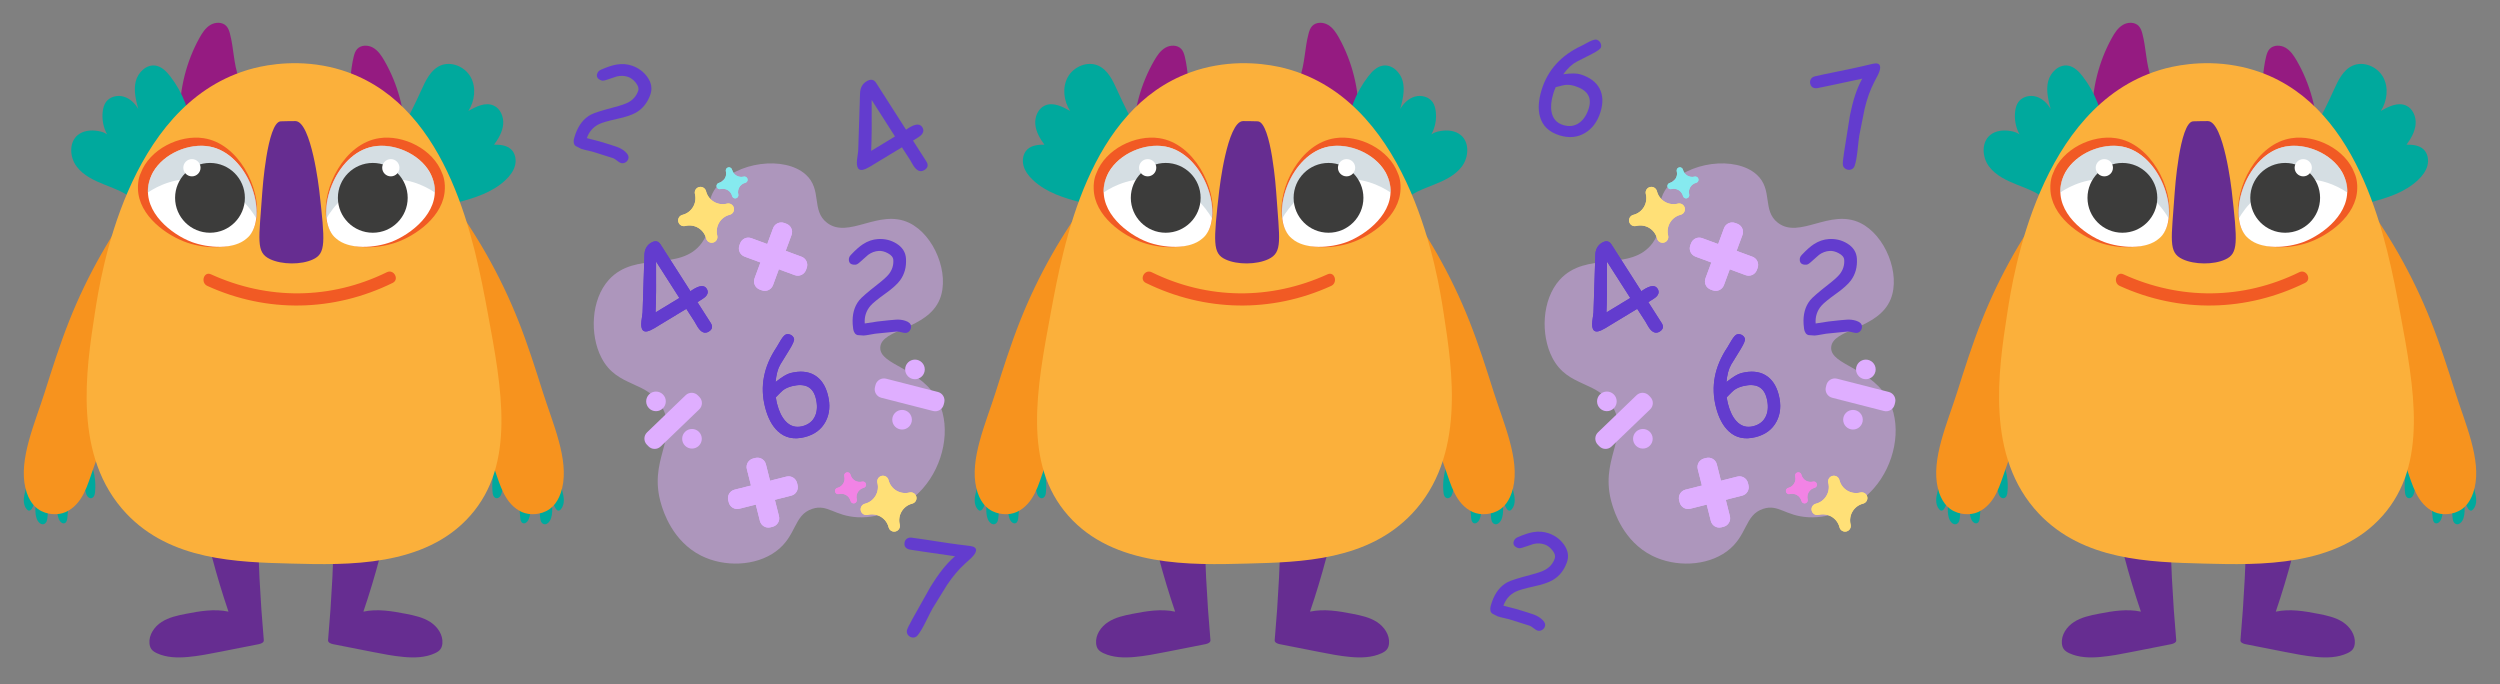 <?xml version="1.0" encoding="utf-8"?>
<!-- Generator: Adobe Illustrator 22.0.1, SVG Export Plug-In . SVG Version: 6.00 Build 0)  -->
<svg version="1.1" id="Слой_1" xmlns="http://www.w3.org/2000/svg" xmlns:xlink="http://www.w3.org/1999/xlink" x="0px" y="0px"
	 viewBox="0 0 200 54.75" style="enable-background:new 0 0 200 54.75;" xml:space="preserve">
<rect x="0" y="0" width="200" height="54.75" fill="#808080" stroke="none"/>
<style type="text/css">
	.st0{opacity:0.47;fill:#DFAEFF;enable-background:new    ;}
	.st1{fill:#DFAEFF;}
	.st2{fill:#633CCE;}
	.st3{fill:#FFE077;}
	.st4{fill:#86EAEF;}
	.st5{fill:#F283E5;}
	.st6{opacity:0.22;fill:#662D91;}
	.st7{fill:#951B81;}
	.st8{fill:#00A99D;}
	.st9{fill:#F7931E;}
	.st10{fill:#662D91;}
	.st11{fill:#FBB03B;}
	.st12{fill:#F15A24;}
	.st13{fill:#FFFFFF;}
	.st14{opacity:0.54;fill:#B2C3CC;enable-background:new    ;}
	.st15{fill:#3C3C3B;}
	.st16{fill:#FFE9CC;}
	.st17{fill:#E8CCAA;}
	.st18{fill:#29ABE2;}
	.st19{fill:#5A636F;}
	.st20{fill:#0071BC;}
	.st21{fill:#754C24;}
	.st22{fill:#8C6239;}
	.st23{fill:#CCCCCC;}
	.st24{fill:#B3B3B3;}
	.st25{fill:#E6E6E6;}
	.st26{fill:#C1272D;}
	.st27{fill:#9F272D;}
	.st28{fill:#F7C87C;}
	.st29{fill:#EAB568;}
	.st30{fill:#EAB14D;}
	.st31{fill:#F1CB86;}
	.st32{fill:#FCDEAE;}
	.st33{opacity:0.32;fill:#29ABE2;enable-background:new    ;}
	.st34{opacity:0.32;fill:#662D91;enable-background:new    ;}
	.st35{fill:#FF00FF;}
	.st36{fill:#6EEDB9;}
	.st37{opacity:0.12;fill:#662D91;enable-background:new    ;}
	.st38{fill:#634E42;}
	.st39{fill:#FFBFA6;}
	.st40{fill:none;}
	.st41{fill:#D395E0;}
	.st42{fill:#EAC321;}
	.st43{fill:#1D1D1B;}
	.st44{fill:#EA8696;}
	.st45{opacity:0.3;fill:#E84E1B;enable-background:new    ;}
	.st46{fill:none;stroke:#E2886D;stroke-linecap:round;stroke-linejoin:round;stroke-miterlimit:10;}
	.st47{opacity:0.47;fill:#E59D88;enable-background:new    ;}
	.st48{fill:#CA9E67;}
	.st49{fill:#EFE0CA;}
	.st50{fill:#2D2E83;}
	.st51{fill:#5258C6;}
	.st52{fill:none;stroke:#DDCAB1;stroke-width:0.25;stroke-miterlimit:10;}
	.st53{fill:#C1AD95;}
	.st54{fill:#D4145A;}
	.st55{fill:#8CC63F;}
	.st56{fill:#1D70B7;}
	.st57{fill:none;stroke:#E2886D;stroke-width:0.25;stroke-linecap:round;stroke-linejoin:round;stroke-miterlimit:10;}
	.st58{fill:#999999;}
	.st59{fill:#009F46;}
	.st60{fill:#33AB64;}
	.st61{fill:#60B77E;}
	.st62{fill:#BDDDC5;}
	.st63{fill:#EB604E;}
	.st64{fill:#E95241;}
	.st65{fill:#EE7870;}
	.st66{opacity:0.28;fill:#FBB03B;}
	.st67{fill:#93278F;}
	.st68{fill:#84A3FF;}
	.st69{fill:#FFC687;}
	.st70{fill:#5E91FF;}
	.st71{fill:#97AAFF;}
	.st72{fill:#648AFF;}
	.st73{fill:#F9B233;}
	.st74{fill:#7193FF;}
	.st75{fill:none;stroke:#648AFF;stroke-linecap:round;stroke-miterlimit:10;}
	.st76{fill:#9D9D9C;}
	.st77{fill:#878787;}
	.st78{fill:#C6C6C6;}
	.st79{fill:#B2B2B2;}
	.st80{fill:#EDEDED;}
	.st81{fill:#DADADA;}
	.st82{fill:#925F36;}
	.st83{fill:#E84E1B;}
	.st84{fill:#F8B133;}
	.st85{fill:#1B1464;}
	.st86{fill:#00FF00;}
	.st87{fill:#B6B6B6;}
	.st88{fill:#9A9B99;}
	.st89{fill:#777777;}
	.st90{fill:#5F5F5F;}
	.st91{fill:#505050;}
	.st92{fill:#6B6C68;}
	.st93{fill:#00D88F;}
	.st94{fill:none;stroke:#00B08F;stroke-width:0.5;stroke-linecap:round;stroke-miterlimit:10;}
	.st95{fill:#CCFDFF;}
	.st96{opacity:0.28;}
	.st97{fill:#ED1E79;}
	.st98{opacity:0.26;fill:#29ABE2;}
	.st99{fill:#C7B299;}
	.st100{fill:#ED1C24;}
	.st101{fill:#39B54A;}
	.st102{fill:#E1DEEF;}
	.st103{fill:#BDBADC;}
	.st104{fill:#F9F9F9;}
	.st105{fill:#BB8072;}
	.st106{fill:#865341;}
	.st107{opacity:0.27;fill:#D830E5;enable-background:new    ;}
	.st108{opacity:0.61;fill:#B3B3B3;}
	.st109{fill:#808080;}
	.st110{opacity:0.21;fill:#00FF00;}
	.st111{opacity:0.21;fill:#FFFF00;}
	.st112{opacity:0.21;fill:#ED1E79;}
	.st113{opacity:0.21;fill:#662D91;}
	.st114{opacity:0.21;fill:#00FFFF;}
	.st115{fill:none;stroke:#662D91;stroke-miterlimit:10;}
	.st116{fill:#B17F4A;}
	.st117{fill:#95B1B7;}
	.st118{fill:#7F9BA1;}
	.st119{fill:#936037;}
	.st120{fill:#E8485A;}
	.st121{fill:#E07612;}
	.st122{fill:#86CEE9;}
	.st123{fill:#A04816;}
	.st124{fill:#42333E;}
	.st125{fill:#85BB25;}
	.st126{fill:#97E4FF;}
	.st127{fill:#A67C52;}
	.st128{fill:#95DBF4;}
	.st129{fill:#71C5DB;}
	.st130{opacity:0.41;fill:#95DBF4;enable-background:new    ;}
	.st131{opacity:0.18;fill:#00FFFF;}
	.st132{fill:#006837;}
	.st133{fill:#484A49;}
	.st134{opacity:0.1;fill:#743020;enable-background:new    ;}
	.st135{fill:#FFA22B;}
	.st136{opacity:0.4;fill:#FFA22B;enable-background:new    ;}
	.st137{fill:#743020;}
	.st138{fill:#5D4037;}
	.st139{fill:#998675;}
	.st140{fill:#B8786C;}
	.st141{fill:#914B3B;}
	.st142{fill:#35A155;}
	.st143{fill:#79C08C;}
	.st144{fill:#8DC971;}
	.st145{fill:#7FB762;}
	.st146{fill:#9AD880;}
	.st147{fill:#E0E0E0;}
	.st148{fill:#B2E59C;}
	.st149{fill:#B38A82;}
	.st150{opacity:0.1;enable-background:new    ;}
	.st151{fill:#D9809C;}
	.st152{fill:#D17597;}
	.st153{fill:#E4A2B7;}
	.st154{fill:#DD8EAB;}
	.st155{fill:#F27281;}
	.st156{fill:#464D59;}
	.st157{fill:#F29100;}
	.st158{fill:#8374C7;}
	.st159{fill:none;stroke:#3C3C3B;stroke-width:0.75;stroke-miterlimit:10;}
	.st160{fill:none;stroke:#3C3C3B;stroke-width:0.25;stroke-miterlimit:10;}
	.st161{fill:none;stroke:#3C3C3B;stroke-width:0.5;stroke-miterlimit:10;}
	.st162{fill:#F39200;}
	.st163{fill:none;stroke:#662D91;stroke-linecap:round;stroke-linejoin:round;stroke-miterlimit:10;}
	.st164{fill:none;stroke:#662D91;stroke-width:0.75;stroke-linecap:round;stroke-linejoin:round;stroke-miterlimit:10;}
	.st165{opacity:0.36;fill:#662D91;}
</style>
<g>
	<path class="st0" d="M66.16,17.822c-1.279-0.983-0.366-2.647-1.693-3.851c-1.686-1.531-5.579-1.042-7.138,0.969
		c-1.239,1.598-0.03,2.903-1.177,4.482c-1.732,2.386-5.323,0.602-7.452,2.969c-1.426,1.587-1.528,4.39-0.592,6.215
		c1.275,2.489,3.774,1.782,4.915,4.068c1.22,2.447-1.199,4.138-0.122,7.685c0.164,0.542,0.896,2.946,3.194,4.097
		c1.857,0.929,4.355,0.849,5.979-0.345c1.682-1.237,1.397-2.914,2.916-3.407c1.224-0.397,1.761,0.581,3.625,0.676
		c1.895,0.097,3.917-0.826,5.222-2.314c1.637-1.866,2.265-4.762,1.266-6.884c-1.3-2.76-4.753-2.931-4.681-4.388
		c0.075-1.505,3.768-1.415,4.761-3.859c0.817-2.009-0.431-5.145-2.455-6.11C70.306,16.674,67.893,19.153,66.16,17.822z"/>
	<g>
		<circle class="st1" cx="73.197" cy="29.553" r="0.785"/>
		<circle class="st1" cx="72.166" cy="33.578" r="0.785"/>
		<path class="st1" d="M74.646,32.88l-4.145-1.061c-0.373-0.096-0.599-0.476-0.504-0.849l0.043-0.17
			c0.096-0.373,0.476-0.599,0.849-0.504l4.145,1.061c0.373,0.096,0.598,0.476,0.504,0.849l-0.043,0.17
			C75.4,32.75,75.02,32.976,74.646,32.88z"/>
	</g>
	<g>
		<circle class="st1" cx="55.358" cy="35.102" r="0.785"/>
		<circle class="st1" cx="52.479" cy="32.11" r="0.785"/>
		<path class="st1" d="M51.767,34.586l3.083-2.967c0.278-0.268,0.72-0.259,0.987,0.019l0.121,0.125
			c0.268,0.278,0.259,0.72-0.019,0.987l-3.083,2.967c-0.278,0.268-0.72,0.259-0.987-0.019l-0.121-0.125
			C51.48,35.295,51.488,34.853,51.767,34.586z"/>
	</g>
	<g>
		<path class="st1" d="M60.794,41.678l-1.046-4.15c-0.094-0.374,0.133-0.753,0.506-0.848l0.17-0.043
			c0.374-0.094,0.753,0.133,0.848,0.506l1.046,4.15c0.094,0.374-0.133,0.753-0.506,0.848l-0.17,0.043
			C61.268,42.279,60.889,42.052,60.794,41.678z"/>
		<path class="st1" d="M58.765,39.174l4.15-1.046c0.374-0.094,0.753,0.133,0.847,0.506l0.043,0.17
			c0.094,0.374-0.133,0.753-0.506,0.848l-4.15,1.046c-0.374,0.094-0.753-0.133-0.847-0.506l-0.043-0.17
			C58.166,39.647,58.391,39.267,58.765,39.174z"/>
	</g>
	<g>
		<path class="st1" d="M60.365,22.268l1.484-4.014c0.134-0.361,0.535-0.547,0.897-0.413l0.164,0.06
			c0.361,0.134,0.547,0.535,0.413,0.897l-1.484,4.014c-0.134,0.361-0.535,0.547-0.897,0.413l-0.164-0.06
			C60.417,23.031,60.231,22.629,60.365,22.268z"/>
		<path class="st1" d="M60.11,19.054l4.014,1.484c0.361,0.134,0.547,0.535,0.413,0.897l-0.06,0.164
			c-0.134,0.361-0.535,0.547-0.897,0.413l-4.014-1.484c-0.361-0.134-0.547-0.535-0.413-0.897l0.06-0.164
			C59.347,19.106,59.747,18.92,60.11,19.054z"/>
	</g>
	<g>
		<path class="st2" d="M72.452,26.634c-0.082,0.005-0.2-0.014-0.354-0.056c-0.153-0.042-0.27-0.061-0.349-0.056
			c-0.169,0.011-0.42,0.036-0.756,0.076c-0.335,0.04-0.589,0.065-0.761,0.076c-0.129,0.007-0.318,0.036-0.569,0.084
			s-0.44,0.076-0.569,0.084c-0.036,0.002-0.09-0.001-0.159-0.011c-0.071-0.009-0.123-0.013-0.159-0.011
			c-0.228,0.014-0.383-0.087-0.466-0.305c-0.046-0.113-0.078-0.31-0.095-0.59c-0.046-0.769,0.125-1.4,0.516-1.895
			c0.178-0.227,0.671-0.653,1.477-1.282c0.452-0.352,0.752-0.624,0.9-0.815c0.264-0.334,0.385-0.713,0.358-1.14
			c-0.013-0.211-0.161-0.391-0.445-0.539c-0.25-0.134-0.49-0.194-0.722-0.18c-0.303,0.018-0.587,0.123-0.85,0.315l-0.674,0.597
			c-0.135,0.121-0.246,0.183-0.332,0.189c-0.34,0.021-0.518-0.104-0.534-0.375c-0.009-0.155,0.045-0.293,0.164-0.412
			c0.365-0.387,0.683-0.669,0.958-0.848c0.386-0.252,0.789-0.391,1.212-0.416c0.534-0.033,1.02,0.084,1.457,0.349
			c0.489,0.298,0.748,0.703,0.779,1.215c0.02,0.336-0.008,0.65-0.087,0.939c-0.079,0.289-0.208,0.557-0.389,0.804
			c-0.23,0.312-0.629,0.669-1.197,1.072c-0.596,0.427-0.986,0.747-1.17,0.96c-0.344,0.401-0.495,0.872-0.456,1.414l1.014-0.156
			c0.698-0.082,1.196-0.132,1.496-0.15c0.251-0.015,0.491,0.014,0.721,0.085c0.305,0.098,0.463,0.249,0.474,0.453
			c0.007,0.129-0.03,0.247-0.113,0.352C72.691,26.568,72.585,26.626,72.452,26.634z"/>
	</g>
	<g>
		<path class="st2" d="M55.793,24.171l1.065,1.666c0.178,0.279,0.131,0.506-0.142,0.681c-0.318,0.203-0.616,0.087-0.895-0.348
			c-0.035-0.054-0.08-0.133-0.138-0.235c-0.057-0.103-0.098-0.173-0.12-0.209l-0.658-1.019l-2.017,1.22
			c-0.411,0.263-0.705,0.432-0.881,0.507c-0.302,0.13-0.507,0.111-0.614-0.058c-0.086-0.135-0.113-0.359-0.08-0.671l0.094-0.707
			l0.149-4.649c0.022-0.408,0.189-0.71,0.497-0.908c0.339-0.217,0.603-0.178,0.791,0.116l2.392,3.742
			c0.05-0.036,0.11-0.077,0.181-0.122c0.552-0.353,0.923-0.381,1.114-0.084c0.138,0.216,0.112,0.426-0.08,0.628
			C56.364,23.813,56.146,23.962,55.793,24.171z M52.485,20.921c0.016,1.791,0.002,3.148-0.041,4.073l1.906-1.156L52.485,20.921z"/>
	</g>
	<g>
		<path class="st2" d="M64.376,34.969c-0.864,0.218-1.578,0.062-2.145-0.467c-0.469-0.434-0.812-1.085-1.031-1.953
			c-0.412-1.634-0.106-3.22,0.918-4.756l0.348-0.589c0.173-0.276,0.318-0.429,0.433-0.457c0.133-0.034,0.26-0.016,0.384,0.054
			c0.123,0.07,0.202,0.168,0.238,0.296c0.037,0.117-0.074,0.39-0.332,0.818l-0.764,1.243c-0.199,0.339-0.326,0.807-0.379,1.405
			c0.255-0.205,0.482-0.367,0.68-0.486c0.199-0.119,0.368-0.196,0.507-0.231c0.774-0.195,1.42-0.138,1.939,0.171
			c0.518,0.31,0.872,0.841,1.062,1.595c0.199,0.791,0.139,1.492-0.182,2.105C65.715,34.356,65.157,34.773,64.376,34.969z
			 M63.347,30.895c-0.285,0.072-0.527,0.185-0.727,0.341c-0.076,0.061-0.26,0.243-0.554,0.546c0.024,0.18,0.058,0.355,0.1,0.524
			c0.15,0.592,0.371,1.051,0.664,1.374c0.372,0.413,0.824,0.552,1.357,0.418c0.499-0.126,0.842-0.403,1.026-0.829
			c0.172-0.395,0.189-0.866,0.051-1.412c-0.115-0.453-0.331-0.761-0.649-0.921C64.296,30.776,63.875,30.762,63.347,30.895z"/>
	</g>
	<path class="st3" d="M58.152,16.293c-0.737,0.185-1.484-0.26-1.669-0.997c-0.062-0.246-0.311-0.394-0.556-0.332
		c-0.246,0.062-0.394,0.311-0.332,0.556c0.185,0.737-0.26,1.484-0.997,1.669c-0.246,0.062-0.394,0.311-0.332,0.556
		c0.062,0.246,0.311,0.394,0.556,0.332c0.737-0.185,1.484,0.26,1.669,0.997c0.062,0.246,0.311,0.394,0.556,0.332
		c0.246-0.062,0.394-0.311,0.332-0.556c-0.185-0.737,0.26-1.484,0.997-1.669c0.246-0.062,0.394-0.311,0.332-0.556
		C58.646,16.38,58.397,16.231,58.152,16.293z"/>
	<path class="st4" d="M59.492,14.132c-0.41,0.103-0.825-0.145-0.928-0.554c-0.035-0.137-0.173-0.219-0.31-0.184
		s-0.219,0.173-0.184,0.31c0.103,0.41-0.145,0.825-0.554,0.928c-0.137,0.035-0.219,0.173-0.184,0.31
		c0.035,0.137,0.173,0.219,0.31,0.184c0.41-0.103,0.825,0.145,0.928,0.554c0.035,0.137,0.173,0.219,0.31,0.184
		s0.219-0.173,0.184-0.31c-0.103-0.41,0.145-0.825,0.554-0.928c0.137-0.035,0.219-0.173,0.184-0.31
		C59.766,14.18,59.627,14.097,59.492,14.132z"/>
	<path class="st3" d="M69.197,40.299c0.737-0.185,1.182-0.934,0.997-1.669c-0.062-0.246,0.086-0.494,0.332-0.556
		s0.494,0.086,0.556,0.332c0.185,0.737,0.934,1.182,1.669,0.997c0.246-0.062,0.494,0.086,0.556,0.332
		c0.062,0.246-0.086,0.494-0.332,0.556c-0.737,0.185-1.182,0.934-0.997,1.669c0.062,0.246-0.086,0.494-0.332,0.556
		s-0.494-0.086-0.556-0.332c-0.185-0.737-0.934-1.182-1.669-0.997c-0.246,0.062-0.494-0.086-0.556-0.332
		C68.803,40.61,68.951,40.361,69.197,40.299z"/>
	<path class="st5" d="M66.992,39.031c0.41-0.103,0.658-0.519,0.554-0.928c-0.035-0.137,0.048-0.275,0.184-0.31
		c0.137-0.035,0.275,0.048,0.31,0.184c0.103,0.41,0.519,0.658,0.928,0.554c0.137-0.035,0.275,0.048,0.31,0.184
		c0.035,0.137-0.048,0.275-0.184,0.31c-0.41,0.103-0.658,0.519-0.554,0.928c0.035,0.137-0.048,0.275-0.184,0.31
		c-0.137,0.035-0.275-0.048-0.31-0.184c-0.103-0.41-0.519-0.658-0.928-0.554c-0.137,0.035-0.275-0.048-0.31-0.184
		C66.773,39.205,66.856,39.066,66.992,39.031z"/>
	<g>
		<path class="st1" d="M60.794,41.678l-1.046-4.15c-0.094-0.374,0.133-0.753,0.506-0.848l0.17-0.043
			c0.374-0.094,0.753,0.133,0.848,0.506l1.046,4.15c0.094,0.374-0.133,0.753-0.506,0.848l-0.17,0.043
			C61.268,42.279,60.889,42.052,60.794,41.678z"/>
		<path class="st1" d="M58.765,39.174l4.15-1.046c0.374-0.094,0.753,0.133,0.847,0.506l0.043,0.17
			c0.094,0.374-0.133,0.753-0.506,0.848l-4.15,1.046c-0.374,0.094-0.753-0.133-0.847-0.506l-0.043-0.17
			C58.166,39.647,58.391,39.267,58.765,39.174z"/>
	</g>
	<g>
		<path class="st1" d="M60.365,22.268l1.484-4.014c0.134-0.361,0.535-0.547,0.897-0.413l0.164,0.06
			c0.361,0.134,0.547,0.535,0.413,0.897l-1.484,4.014c-0.134,0.361-0.535,0.547-0.897,0.413l-0.164-0.06
			C60.417,23.031,60.231,22.629,60.365,22.268z"/>
		<path class="st1" d="M60.11,19.054l4.014,1.484c0.361,0.134,0.547,0.535,0.413,0.897l-0.06,0.164
			c-0.134,0.361-0.535,0.547-0.897,0.413l-4.014-1.484c-0.361-0.134-0.547-0.535-0.413-0.897l0.06-0.164
			C59.347,19.106,59.747,18.92,60.11,19.054z"/>
	</g>
	<g>
		<path class="st2" d="M55.793,24.171l1.065,1.666c0.178,0.279,0.131,0.506-0.142,0.681c-0.318,0.203-0.616,0.087-0.895-0.348
			c-0.035-0.054-0.08-0.133-0.138-0.235c-0.057-0.103-0.098-0.173-0.12-0.209l-0.658-1.019l-2.017,1.22
			c-0.411,0.263-0.705,0.432-0.881,0.507c-0.302,0.13-0.507,0.111-0.614-0.058c-0.086-0.135-0.113-0.359-0.08-0.671l0.094-0.707
			l0.149-4.649c0.022-0.408,0.189-0.71,0.497-0.908c0.339-0.217,0.603-0.178,0.791,0.116l2.392,3.742
			c0.05-0.036,0.11-0.077,0.181-0.122c0.552-0.353,0.923-0.381,1.114-0.084c0.138,0.216,0.112,0.426-0.08,0.628
			C56.364,23.813,56.146,23.962,55.793,24.171z M52.485,20.921c0.016,1.791,0.002,3.148-0.041,4.073l1.906-1.156L52.485,20.921z"/>
	</g>
	<g>
		<path class="st2" d="M64.376,34.969c-0.864,0.218-1.578,0.062-2.145-0.467c-0.469-0.434-0.812-1.085-1.031-1.953
			c-0.412-1.634-0.106-3.22,0.918-4.756l0.348-0.589c0.173-0.276,0.318-0.429,0.433-0.457c0.133-0.034,0.26-0.016,0.384,0.054
			c0.123,0.07,0.202,0.168,0.238,0.296c0.037,0.117-0.074,0.39-0.332,0.818l-0.764,1.243c-0.199,0.339-0.326,0.807-0.379,1.405
			c0.255-0.205,0.482-0.367,0.68-0.486c0.199-0.119,0.368-0.196,0.507-0.231c0.774-0.195,1.42-0.138,1.939,0.171
			c0.518,0.31,0.872,0.841,1.062,1.595c0.199,0.791,0.139,1.492-0.182,2.105C65.715,34.356,65.157,34.773,64.376,34.969z
			 M63.347,30.895c-0.285,0.072-0.527,0.185-0.727,0.341c-0.076,0.061-0.26,0.243-0.554,0.546c0.024,0.18,0.058,0.355,0.1,0.524
			c0.15,0.592,0.371,1.051,0.664,1.374c0.372,0.413,0.824,0.552,1.357,0.418c0.499-0.126,0.842-0.403,1.026-0.829
			c0.172-0.395,0.189-0.866,0.051-1.412c-0.115-0.453-0.331-0.761-0.649-0.921C64.296,30.776,63.875,30.762,63.347,30.895z"/>
	</g>
	<path class="st3" d="M58.152,16.293c-0.737,0.185-1.484-0.26-1.669-0.997c-0.062-0.246-0.311-0.394-0.556-0.332
		c-0.246,0.062-0.394,0.311-0.332,0.556c0.185,0.737-0.26,1.484-0.997,1.669c-0.246,0.062-0.394,0.311-0.332,0.556
		c0.062,0.246,0.311,0.394,0.556,0.332c0.737-0.185,1.484,0.26,1.669,0.997c0.062,0.246,0.311,0.394,0.556,0.332
		c0.246-0.062,0.394-0.311,0.332-0.556c-0.185-0.737,0.26-1.484,0.997-1.669c0.246-0.062,0.394-0.311,0.332-0.556
		C58.646,16.38,58.397,16.231,58.152,16.293z"/>
	<path class="st4" d="M59.492,14.132c-0.41,0.103-0.825-0.145-0.928-0.554c-0.035-0.137-0.173-0.219-0.31-0.184
		s-0.219,0.173-0.184,0.31c0.103,0.41-0.145,0.825-0.554,0.928c-0.137,0.035-0.219,0.173-0.184,0.31
		c0.035,0.137,0.173,0.219,0.31,0.184c0.41-0.103,0.825,0.145,0.928,0.554c0.035,0.137,0.173,0.219,0.31,0.184
		s0.219-0.173,0.184-0.31c-0.103-0.41,0.145-0.825,0.554-0.928c0.137-0.035,0.219-0.173,0.184-0.31
		C59.766,14.18,59.627,14.097,59.492,14.132z"/>
	<path class="st3" d="M69.197,40.299c0.737-0.185,1.182-0.934,0.997-1.669c-0.062-0.246,0.086-0.494,0.332-0.556
		s0.494,0.086,0.556,0.332c0.185,0.737,0.934,1.182,1.669,0.997c0.246-0.062,0.494,0.086,0.556,0.332
		c0.062,0.246-0.086,0.494-0.332,0.556c-0.737,0.185-1.182,0.934-0.997,1.669c0.062,0.246-0.086,0.494-0.332,0.556
		s-0.494-0.086-0.556-0.332c-0.185-0.737-0.934-1.182-1.669-0.997c-0.246,0.062-0.494-0.086-0.556-0.332
		C68.803,40.61,68.951,40.361,69.197,40.299z"/>
	<path class="st5" d="M66.992,39.031c0.41-0.103,0.658-0.519,0.554-0.928c-0.035-0.137,0.048-0.275,0.184-0.31
		c0.137-0.035,0.275,0.048,0.31,0.184c0.103,0.41,0.519,0.658,0.928,0.554c0.137-0.035,0.275,0.048,0.31,0.184
		c0.035,0.137-0.048,0.275-0.184,0.31c-0.41,0.103-0.658,0.519-0.554,0.928c0.035,0.137-0.048,0.275-0.184,0.31
		c-0.137,0.035-0.275-0.048-0.31-0.184c-0.103-0.41-0.519-0.658-0.928-0.554c-0.137,0.035-0.275-0.048-0.31-0.184
		C66.773,39.205,66.856,39.066,66.992,39.031z"/>
</g>
<path class="st0" d="M142.231,17.822c-1.279-0.983-0.366-2.647-1.693-3.851c-1.686-1.531-5.579-1.042-7.138,0.969
	c-1.239,1.598-0.03,2.903-1.177,4.482c-1.732,2.386-5.323,0.602-7.452,2.969c-1.426,1.587-1.528,4.39-0.592,6.215
	c1.275,2.489,3.774,1.782,4.915,4.068c1.22,2.447-1.199,4.138-0.122,7.685c0.164,0.542,0.896,2.946,3.194,4.097
	c1.857,0.929,4.355,0.849,5.979-0.345c1.682-1.237,1.397-2.914,2.916-3.407c1.224-0.397,1.761,0.581,3.625,0.676
	c1.895,0.097,3.917-0.826,5.222-2.314c1.637-1.866,2.265-4.762,1.266-6.884c-1.3-2.76-4.753-2.931-4.681-4.388
	c0.075-1.505,3.768-1.415,4.761-3.859c0.817-2.009-0.431-5.145-2.455-6.11C146.378,16.674,143.964,19.153,142.231,17.822z"/>
<g>
	<circle class="st1" cx="149.268" cy="29.553" r="0.785"/>
	<circle class="st1" cx="148.238" cy="33.578" r="0.785"/>
	<path class="st1" d="M150.718,32.88l-4.145-1.061c-0.373-0.096-0.599-0.476-0.504-0.849l0.043-0.17
		c0.096-0.373,0.476-0.599,0.849-0.504l4.145,1.061c0.373,0.096,0.599,0.476,0.504,0.849l-0.043,0.17
		C151.471,32.75,151.091,32.976,150.718,32.88z"/>
</g>
<g>
	<circle class="st1" cx="131.43" cy="35.102" r="0.785"/>
	<circle class="st1" cx="128.55" cy="32.11" r="0.785"/>
	<path class="st1" d="M127.84,34.586l3.083-2.967c0.278-0.268,0.72-0.259,0.987,0.019l0.121,0.125
		c0.268,0.278,0.259,0.72-0.019,0.987l-3.083,2.967c-0.278,0.268-0.72,0.259-0.987-0.019l-0.121-0.125
		C127.553,35.295,127.561,34.853,127.84,34.586z"/>
</g>
<g>
	<path class="st1" d="M136.867,41.678l-1.046-4.15c-0.094-0.374,0.133-0.753,0.506-0.848l0.17-0.043
		c0.374-0.094,0.753,0.133,0.848,0.506l1.046,4.15c0.094,0.374-0.133,0.753-0.506,0.848l-0.17,0.043
		C137.34,42.279,136.962,42.052,136.867,41.678z"/>
	<path class="st1" d="M134.837,39.174l4.15-1.046c0.374-0.094,0.753,0.133,0.847,0.506l0.043,0.17
		c0.094,0.374-0.133,0.753-0.506,0.848l-4.15,1.046c-0.374,0.094-0.753-0.133-0.847-0.506l-0.043-0.17
		C134.238,39.647,134.464,39.267,134.837,39.174z"/>
</g>
<g>
	<path class="st1" d="M136.438,22.268l1.484-4.014c0.134-0.361,0.535-0.547,0.897-0.413l0.164,0.06
		c0.361,0.134,0.547,0.535,0.413,0.897l-1.484,4.014c-0.134,0.361-0.535,0.547-0.897,0.413l-0.164-0.06
		C136.488,23.031,136.303,22.629,136.438,22.268z"/>
	<path class="st1" d="M136.181,19.054l4.014,1.484c0.361,0.134,0.547,0.535,0.413,0.897l-0.06,0.164
		c-0.134,0.361-0.535,0.547-0.897,0.413l-4.014-1.484c-0.361-0.134-0.547-0.535-0.413-0.897l0.06-0.164
		C135.419,19.106,135.819,18.92,136.181,19.054z"/>
</g>
<g>
	<path class="st2" d="M148.524,26.634c-0.082,0.005-0.2-0.014-0.354-0.056c-0.153-0.042-0.27-0.061-0.349-0.056
		c-0.169,0.011-0.42,0.036-0.756,0.076c-0.335,0.04-0.589,0.065-0.761,0.076c-0.129,0.007-0.318,0.036-0.569,0.084
		s-0.44,0.076-0.569,0.084c-0.036,0.002-0.09-0.001-0.159-0.011c-0.071-0.009-0.123-0.013-0.159-0.011
		c-0.228,0.014-0.383-0.087-0.466-0.305c-0.046-0.113-0.078-0.31-0.095-0.59c-0.046-0.769,0.125-1.4,0.516-1.895
		c0.178-0.227,0.671-0.653,1.477-1.282c0.452-0.352,0.752-0.624,0.9-0.815c0.264-0.334,0.385-0.713,0.358-1.14
		c-0.013-0.211-0.161-0.391-0.445-0.539c-0.25-0.134-0.49-0.194-0.722-0.18c-0.303,0.018-0.587,0.123-0.85,0.315l-0.674,0.597
		c-0.135,0.121-0.246,0.183-0.332,0.189c-0.34,0.021-0.518-0.104-0.534-0.375c-0.009-0.155,0.045-0.293,0.164-0.412
		c0.365-0.387,0.683-0.669,0.958-0.848c0.386-0.252,0.789-0.391,1.212-0.416c0.534-0.033,1.02,0.084,1.457,0.349
		c0.489,0.298,0.748,0.703,0.779,1.215c0.02,0.336-0.008,0.65-0.087,0.939c-0.079,0.289-0.208,0.557-0.389,0.804
		c-0.23,0.312-0.629,0.669-1.197,1.072c-0.596,0.427-0.986,0.747-1.17,0.96c-0.344,0.401-0.495,0.872-0.456,1.414l1.014-0.156
		c0.698-0.082,1.196-0.132,1.496-0.15c0.251-0.015,0.491,0.014,0.721,0.085c0.305,0.098,0.463,0.249,0.474,0.453
		c0.007,0.129-0.029,0.247-0.113,0.352C148.762,26.568,148.656,26.626,148.524,26.634z"/>
</g>
<g>
	<path class="st2" d="M49.653,13.033c-0.078-0.028-0.179-0.092-0.303-0.191s-0.224-0.162-0.299-0.189
		c-0.159-0.057-0.401-0.133-0.724-0.228c-0.324-0.095-0.567-0.172-0.729-0.23c-0.121-0.044-0.307-0.093-0.556-0.147
		c-0.25-0.054-0.435-0.104-0.556-0.147c-0.034-0.012-0.082-0.036-0.142-0.072c-0.061-0.037-0.108-0.06-0.142-0.072
		c-0.215-0.077-0.317-0.231-0.308-0.463c0.002-0.122,0.05-0.315,0.145-0.58c0.261-0.725,0.667-1.238,1.221-1.538
		c0.253-0.138,0.874-0.336,1.863-0.596c0.554-0.145,0.937-0.277,1.148-0.394c0.375-0.203,0.635-0.504,0.779-0.907
		c0.071-0.199,0.006-0.423-0.196-0.671c-0.177-0.221-0.374-0.371-0.592-0.45c-0.286-0.103-0.588-0.118-0.906-0.046l-0.855,0.283
		c-0.172,0.058-0.298,0.072-0.379,0.043c-0.321-0.115-0.435-0.3-0.343-0.555c0.052-0.146,0.157-0.251,0.313-0.314
		c0.487-0.212,0.891-0.346,1.215-0.402c0.454-0.079,0.879-0.048,1.278,0.095c0.504,0.181,0.904,0.48,1.202,0.895
		c0.332,0.467,0.411,0.941,0.237,1.424c-0.114,0.317-0.264,0.594-0.45,0.828s-0.411,0.43-0.674,0.586
		c-0.334,0.196-0.842,0.367-1.523,0.513c-0.716,0.157-1.201,0.298-1.453,0.421c-0.474,0.234-0.799,0.607-0.977,1.12l0.993,0.256
		c0.673,0.199,1.151,0.35,1.434,0.452c0.236,0.085,0.446,0.206,0.629,0.363c0.241,0.21,0.327,0.411,0.257,0.603
		c-0.044,0.121-0.124,0.215-0.242,0.279C49.897,13.066,49.777,13.077,49.653,13.033z"/>
</g>
<g>
	<path class="st2" d="M122.981,50.439c-0.078-0.028-0.179-0.092-0.303-0.191c-0.124-0.099-0.224-0.162-0.299-0.189
		c-0.159-0.057-0.401-0.133-0.724-0.228c-0.324-0.095-0.567-0.172-0.729-0.23c-0.121-0.044-0.307-0.093-0.556-0.147
		c-0.25-0.054-0.435-0.104-0.556-0.147c-0.034-0.012-0.082-0.036-0.142-0.072c-0.061-0.037-0.108-0.06-0.142-0.072
		c-0.215-0.077-0.317-0.231-0.308-0.463c0.002-0.122,0.05-0.315,0.145-0.58c0.261-0.725,0.667-1.238,1.221-1.538
		c0.253-0.138,0.874-0.336,1.863-0.596c0.554-0.145,0.937-0.277,1.148-0.394c0.375-0.203,0.635-0.504,0.779-0.907
		c0.071-0.199,0.006-0.423-0.196-0.671c-0.177-0.221-0.374-0.371-0.592-0.45c-0.286-0.103-0.588-0.118-0.906-0.046l-0.855,0.283
		c-0.172,0.058-0.298,0.072-0.379,0.043c-0.321-0.115-0.435-0.3-0.343-0.555c0.052-0.146,0.157-0.251,0.313-0.314
		c0.487-0.212,0.891-0.346,1.215-0.402c0.454-0.079,0.879-0.048,1.278,0.095c0.504,0.181,0.904,0.48,1.202,0.895
		c0.332,0.467,0.411,0.941,0.237,1.424c-0.114,0.317-0.264,0.594-0.45,0.828c-0.186,0.234-0.411,0.43-0.674,0.586
		c-0.334,0.196-0.842,0.367-1.523,0.513c-0.716,0.157-1.201,0.298-1.453,0.421c-0.474,0.234-0.799,0.607-0.977,1.12l0.993,0.256
		c0.673,0.199,1.151,0.35,1.434,0.452c0.236,0.085,0.446,0.206,0.629,0.363c0.241,0.21,0.327,0.411,0.257,0.603
		c-0.044,0.121-0.124,0.215-0.242,0.279C123.226,50.472,123.104,50.483,122.981,50.439z"/>
</g>
<g>
	<path class="st2" d="M131.865,24.171l1.065,1.666c0.178,0.279,0.131,0.506-0.142,0.681c-0.318,0.203-0.616,0.087-0.895-0.348
		c-0.035-0.054-0.08-0.133-0.138-0.235c-0.057-0.103-0.098-0.173-0.12-0.209l-0.658-1.019l-2.017,1.22
		c-0.411,0.263-0.705,0.432-0.881,0.507c-0.302,0.13-0.507,0.111-0.614-0.058c-0.086-0.135-0.113-0.359-0.08-0.671l0.094-0.707
		l0.149-4.649c0.022-0.408,0.189-0.71,0.497-0.908c0.339-0.217,0.603-0.178,0.791,0.116l2.392,3.742
		c0.05-0.036,0.11-0.077,0.181-0.122c0.552-0.353,0.923-0.381,1.114-0.084c0.138,0.216,0.112,0.426-0.08,0.628
		C132.436,23.813,132.218,23.962,131.865,24.171z M128.556,20.921c0.016,1.791,0.002,3.148-0.041,4.073l1.906-1.156L128.556,20.921z
		"/>
</g>
<g>
	<path class="st2" d="M140.447,34.969c-0.864,0.218-1.578,0.062-2.145-0.467c-0.469-0.434-0.812-1.085-1.031-1.953
		c-0.412-1.634-0.106-3.22,0.918-4.756l0.348-0.589c0.173-0.276,0.318-0.429,0.433-0.457c0.133-0.034,0.26-0.016,0.384,0.054
		c0.123,0.07,0.202,0.168,0.238,0.296c0.037,0.117-0.074,0.39-0.332,0.818l-0.764,1.243c-0.199,0.339-0.326,0.807-0.379,1.405
		c0.255-0.205,0.482-0.367,0.68-0.486c0.199-0.119,0.368-0.196,0.507-0.231c0.774-0.195,1.42-0.138,1.939,0.171
		c0.518,0.31,0.872,0.841,1.062,1.595c0.199,0.791,0.139,1.492-0.182,2.105C141.787,34.356,141.229,34.773,140.447,34.969z
		 M139.419,30.895c-0.285,0.072-0.527,0.185-0.727,0.341c-0.076,0.061-0.26,0.243-0.554,0.546c0.024,0.18,0.058,0.355,0.1,0.524
		c0.15,0.592,0.371,1.051,0.664,1.374c0.372,0.413,0.824,0.552,1.357,0.418c0.499-0.126,0.842-0.403,1.026-0.829
		c0.172-0.395,0.189-0.866,0.051-1.412c-0.115-0.453-0.331-0.761-0.649-0.921C140.367,30.776,139.947,30.762,139.419,30.895z"/>
</g>
<path class="st3" d="M134.223,16.293c-0.737,0.185-1.484-0.26-1.669-0.997c-0.062-0.246-0.311-0.394-0.556-0.332
	s-0.394,0.311-0.332,0.556c0.185,0.737-0.26,1.484-0.997,1.669c-0.246,0.062-0.394,0.311-0.332,0.556
	c0.062,0.246,0.311,0.394,0.556,0.332c0.737-0.185,1.484,0.26,1.669,0.997c0.062,0.246,0.311,0.394,0.556,0.332
	c0.246-0.062,0.394-0.311,0.332-0.556c-0.185-0.737,0.26-1.484,0.997-1.669c0.246-0.062,0.394-0.311,0.332-0.556
	C134.717,16.38,134.469,16.231,134.223,16.293z"/>
<path class="st4" d="M135.563,14.132c-0.41,0.103-0.825-0.145-0.928-0.554c-0.035-0.137-0.173-0.219-0.31-0.184
	s-0.219,0.173-0.184,0.31c0.103,0.41-0.145,0.825-0.554,0.928c-0.137,0.035-0.219,0.173-0.184,0.31
	c0.035,0.137,0.173,0.219,0.31,0.184c0.41-0.103,0.825,0.145,0.928,0.554c0.035,0.137,0.173,0.219,0.31,0.184
	s0.219-0.173,0.184-0.31c-0.103-0.41,0.145-0.825,0.554-0.928c0.137-0.035,0.219-0.173,0.184-0.31
	C135.839,14.18,135.699,14.097,135.563,14.132z"/>
<path class="st3" d="M145.268,40.299c0.737-0.185,1.182-0.934,0.997-1.669c-0.062-0.246,0.086-0.494,0.332-0.556
	s0.494,0.086,0.556,0.332c0.185,0.737,0.934,1.182,1.669,0.997c0.246-0.062,0.494,0.086,0.556,0.332
	c0.062,0.246-0.086,0.494-0.332,0.556c-0.737,0.185-1.182,0.934-0.997,1.669c0.062,0.246-0.086,0.494-0.332,0.556
	s-0.494-0.086-0.556-0.332c-0.185-0.737-0.934-1.182-1.669-0.997c-0.246,0.062-0.494-0.086-0.556-0.332
	C144.874,40.61,145.022,40.361,145.268,40.299z"/>
<path class="st5" d="M143.063,39.031c0.41-0.103,0.658-0.519,0.554-0.928c-0.035-0.137,0.048-0.275,0.184-0.31
	c0.137-0.035,0.275,0.048,0.31,0.184c0.103,0.41,0.519,0.658,0.928,0.554c0.137-0.035,0.275,0.048,0.31,0.184
	c0.035,0.137-0.048,0.275-0.184,0.31c-0.41,0.103-0.658,0.519-0.554,0.928c0.035,0.137-0.048,0.275-0.184,0.31
	c-0.137,0.035-0.275-0.048-0.31-0.184c-0.103-0.41-0.519-0.658-0.928-0.554c-0.137,0.035-0.275-0.048-0.31-0.184
	C142.843,39.205,142.927,39.066,143.063,39.031z"/>
<g>
	<path class="st1" d="M136.867,41.678l-1.046-4.15c-0.094-0.374,0.133-0.753,0.506-0.848l0.17-0.043
		c0.374-0.094,0.753,0.133,0.848,0.506l1.046,4.15c0.094,0.374-0.133,0.753-0.506,0.848l-0.17,0.043
		C137.34,42.279,136.962,42.052,136.867,41.678z"/>
	<path class="st1" d="M134.837,39.174l4.15-1.046c0.374-0.094,0.753,0.133,0.847,0.506l0.043,0.17
		c0.094,0.374-0.133,0.753-0.506,0.848l-4.15,1.046c-0.374,0.094-0.753-0.133-0.847-0.506l-0.043-0.17
		C134.238,39.647,134.464,39.267,134.837,39.174z"/>
</g>
<g>
	<path class="st1" d="M136.438,22.268l1.484-4.014c0.134-0.361,0.535-0.547,0.897-0.413l0.164,0.06
		c0.361,0.134,0.547,0.535,0.413,0.897l-1.484,4.014c-0.134,0.361-0.535,0.547-0.897,0.413l-0.164-0.06
		C136.488,23.031,136.303,22.629,136.438,22.268z"/>
	<path class="st1" d="M136.181,19.054l4.014,1.484c0.361,0.134,0.547,0.535,0.413,0.897l-0.06,0.164
		c-0.134,0.361-0.535,0.547-0.897,0.413l-4.014-1.484c-0.361-0.134-0.547-0.535-0.413-0.897l0.06-0.164
		C135.419,19.106,135.819,18.92,136.181,19.054z"/>
</g>
<g>
	<path class="st2" d="M131.865,24.171l1.065,1.666c0.178,0.279,0.131,0.506-0.142,0.681c-0.318,0.203-0.616,0.087-0.895-0.348
		c-0.035-0.054-0.08-0.133-0.138-0.235c-0.057-0.103-0.098-0.173-0.12-0.209l-0.658-1.019l-2.017,1.22
		c-0.411,0.263-0.705,0.432-0.881,0.507c-0.302,0.13-0.507,0.111-0.614-0.058c-0.086-0.135-0.113-0.359-0.08-0.671l0.094-0.707
		l0.149-4.649c0.022-0.408,0.189-0.71,0.497-0.908c0.339-0.217,0.603-0.178,0.791,0.116l2.392,3.742
		c0.05-0.036,0.11-0.077,0.181-0.122c0.552-0.353,0.923-0.381,1.114-0.084c0.138,0.216,0.112,0.426-0.08,0.628
		C132.436,23.813,132.218,23.962,131.865,24.171z M128.556,20.921c0.016,1.791,0.002,3.148-0.041,4.073l1.906-1.156L128.556,20.921z
		"/>
</g>
<g>
	<path class="st2" d="M73.042,11.249l1.065,1.666c0.178,0.279,0.131,0.506-0.142,0.681c-0.318,0.203-0.616,0.087-0.895-0.348
		c-0.035-0.054-0.08-0.133-0.138-0.235c-0.057-0.103-0.098-0.173-0.12-0.209l-0.658-1.019l-2.017,1.22
		c-0.411,0.263-0.705,0.432-0.881,0.507c-0.302,0.13-0.507,0.111-0.614-0.058c-0.086-0.135-0.113-0.359-0.08-0.671l0.094-0.707
		l0.149-4.649c0.022-0.408,0.189-0.71,0.497-0.908c0.339-0.217,0.603-0.178,0.791,0.116l2.392,3.742
		c0.05-0.036,0.11-0.077,0.181-0.122c0.552-0.353,0.923-0.381,1.114-0.084c0.138,0.216,0.112,0.426-0.08,0.628
		C73.614,10.891,73.395,11.04,73.042,11.249z M69.734,7.999c0.016,1.791,0.002,3.148-0.041,4.073l1.906-1.156L69.734,7.999z"/>
</g>
<g>
	<path class="st2" d="M140.447,34.969c-0.864,0.218-1.578,0.062-2.145-0.467c-0.469-0.434-0.812-1.085-1.031-1.953
		c-0.412-1.634-0.106-3.22,0.918-4.756l0.348-0.589c0.173-0.276,0.318-0.429,0.433-0.457c0.133-0.034,0.26-0.016,0.384,0.054
		c0.123,0.07,0.202,0.168,0.238,0.296c0.037,0.117-0.074,0.39-0.332,0.818l-0.764,1.243c-0.199,0.339-0.326,0.807-0.379,1.405
		c0.255-0.205,0.482-0.367,0.68-0.486c0.199-0.119,0.368-0.196,0.507-0.231c0.774-0.195,1.42-0.138,1.939,0.171
		c0.518,0.31,0.872,0.841,1.062,1.595c0.199,0.791,0.139,1.492-0.182,2.105C141.787,34.356,141.229,34.773,140.447,34.969z
		 M139.419,30.895c-0.285,0.072-0.527,0.185-0.727,0.341c-0.076,0.061-0.26,0.243-0.554,0.546c0.024,0.18,0.058,0.355,0.1,0.524
		c0.15,0.592,0.371,1.051,0.664,1.374c0.372,0.413,0.824,0.552,1.357,0.418c0.499-0.126,0.842-0.403,1.026-0.829
		c0.172-0.395,0.189-0.866,0.051-1.412c-0.115-0.453-0.331-0.761-0.649-0.921C140.367,30.776,139.947,30.762,139.419,30.895z"/>
</g>
<path class="st3" d="M134.223,16.293c-0.737,0.185-1.484-0.26-1.669-0.997c-0.062-0.246-0.311-0.394-0.556-0.332
	s-0.394,0.311-0.332,0.556c0.185,0.737-0.26,1.484-0.997,1.669c-0.246,0.062-0.394,0.311-0.332,0.556
	c0.062,0.246,0.311,0.394,0.556,0.332c0.737-0.185,1.484,0.26,1.669,0.997c0.062,0.246,0.311,0.394,0.556,0.332
	c0.246-0.062,0.394-0.311,0.332-0.556c-0.185-0.737,0.26-1.484,0.997-1.669c0.246-0.062,0.394-0.311,0.332-0.556
	C134.717,16.38,134.469,16.231,134.223,16.293z"/>
<path class="st4" d="M135.563,14.132c-0.41,0.103-0.825-0.145-0.928-0.554c-0.035-0.137-0.173-0.219-0.31-0.184
	s-0.219,0.173-0.184,0.31c0.103,0.41-0.145,0.825-0.554,0.928c-0.137,0.035-0.219,0.173-0.184,0.31
	c0.035,0.137,0.173,0.219,0.31,0.184c0.41-0.103,0.825,0.145,0.928,0.554c0.035,0.137,0.173,0.219,0.31,0.184
	s0.219-0.173,0.184-0.31c-0.103-0.41,0.145-0.825,0.554-0.928c0.137-0.035,0.219-0.173,0.184-0.31
	C135.839,14.18,135.699,14.097,135.563,14.132z"/>
<path class="st3" d="M145.268,40.299c0.737-0.185,1.182-0.934,0.997-1.669c-0.062-0.246,0.086-0.494,0.332-0.556
	s0.494,0.086,0.556,0.332c0.185,0.737,0.934,1.182,1.669,0.997c0.246-0.062,0.494,0.086,0.556,0.332
	c0.062,0.246-0.086,0.494-0.332,0.556c-0.737,0.185-1.182,0.934-0.997,1.669c0.062,0.246-0.086,0.494-0.332,0.556
	s-0.494-0.086-0.556-0.332c-0.185-0.737-0.934-1.182-1.669-0.997c-0.246,0.062-0.494-0.086-0.556-0.332
	C144.874,40.61,145.022,40.361,145.268,40.299z"/>
<path class="st5" d="M143.063,39.031c0.41-0.103,0.658-0.519,0.554-0.928c-0.035-0.137,0.048-0.275,0.184-0.31
	c0.137-0.035,0.275,0.048,0.31,0.184c0.103,0.41,0.519,0.658,0.928,0.554c0.137-0.035,0.275,0.048,0.31,0.184
	c0.035,0.137-0.048,0.275-0.184,0.31c-0.41,0.103-0.658,0.519-0.554,0.928c0.035,0.137-0.048,0.275-0.184,0.31
	c-0.137,0.035-0.275-0.048-0.31-0.184c-0.103-0.41-0.519-0.658-0.928-0.554c-0.137,0.035-0.275-0.048-0.31-0.184
	C142.843,39.205,142.927,39.066,143.063,39.031z"/>
<g>
	<path class="st7" d="M24.25,11.308c-1.293-0.711-2.481-1.619-3.509-2.681c-0.676-0.699-1.293-1.482-1.636-2.392
		c-0.425-1.132-0.398-2.385-0.712-3.553c-0.058-0.215-0.132-0.433-0.284-0.597c-0.315-0.339-0.881-0.328-1.278-0.091
		s-0.657,0.645-0.881,1.05c-2.1,3.792-2.109,8.664-0.022,12.465c0.443,0.81,0.99,1.587,1.744,2.119
		c0.754,0.533,1.744,0.791,2.622,0.505c0.482-0.157,0.898-0.464,1.29-0.784c1.481-1.209,2.739-2.693,3.69-4.355"/>
	<path class="st7" d="M22.603,13.265c1.28-0.736,2.45-1.665,3.458-2.746c0.663-0.712,1.265-1.506,1.59-2.423
		c0.403-1.14,0.354-2.392,0.645-3.566c0.054-0.216,0.123-0.435,0.272-0.602c0.308-0.345,0.875-0.344,1.275-0.114
		c0.401,0.229,0.669,0.632,0.901,1.033c2.171,3.752,2.272,8.622,0.257,12.462c-0.428,0.818-0.96,1.605-1.703,2.152
		s-1.728,0.825-2.611,0.555c-0.485-0.147-0.907-0.446-1.305-0.758c-1.504-1.181-2.79-2.642-3.771-4.284"/>
	<g>
		<path class="st8" d="M44.978,39.247c0.064,0.254,0.128,0.511,0.129,0.773c0.001,0.262-0.069,0.533-0.244,0.728
			c-0.046,0.052-0.105,0.1-0.174,0.104c-0.11,0.006-0.193-0.097-0.249-0.192c-0.241-0.407-0.388-0.869-0.426-1.34
			c-0.014-0.169-0.012-0.344,0.052-0.5c0.094-0.228,0.386-0.409,0.623-0.261C44.884,38.682,44.925,39.044,44.978,39.247z"/>
		<path class="st8" d="M44.042,39.176c0.084,0.494,0.13,0.995,0.135,1.496c0.004,0.336-0.015,0.688-0.18,0.98
			c-0.101,0.178-0.299,0.338-0.494,0.278c-0.108-0.033-0.189-0.129-0.232-0.234s-0.054-0.22-0.064-0.333
			c-0.055-0.6-0.107-1.211,0.025-1.798c0.041-0.181,0.115-0.377,0.284-0.453c0.123-0.055,0.274-0.029,0.383,0.051
			c0.109,0.08,0.178,0.207,0.205,0.339"/>
		<path class="st8" d="M42.417,41.009c-0.018,0.21-0.056,0.422-0.156,0.607c-0.085,0.156-0.258,0.301-0.425,0.24
			c-0.163-0.06-0.203-0.267-0.218-0.44c-0.047-0.53-0.094-1.061-0.141-1.591c-0.019-0.214-0.031-0.524,0.2-0.636
			c0.168-0.082,0.408-0.007,0.501,0.151C42.444,39.789,42.46,40.509,42.417,41.009z"/>
		<path class="st8" d="M40.754,37.829c-0.255,0.478-0.455,0.985-0.595,1.508c-0.033,0.124-0.064,0.252-0.138,0.357
			c-0.073,0.105-0.201,0.184-0.327,0.16c-0.099-0.019-0.178-0.098-0.222-0.188c-0.044-0.091-0.058-0.192-0.068-0.293
			c-0.046-0.449-0.029-0.904,0.051-1.348c0.058-0.328,0.154-0.656,0.348-0.927c0.067-0.093,0.148-0.181,0.254-0.225
			c0.186-0.077,0.413,0.006,0.54,0.162c0.127,0.156,0.166,0.37,0.148,0.571s-0.086,0.393-0.154,0.583"/>
		<path class="st9" d="M35.632,15.407c2.412,3.128,4.384,6.594,5.841,10.265c0.743,1.873,1.353,3.797,1.961,5.718
			c0.787,2.485,2.088,5.357,1.541,7.651c-0.263,1.104-0.8,1.537-0.994,1.676c-0.762,0.546-1.63,0.406-1.729,0.391
			c-0.703-0.104-1.297-0.601-1.691-1.193c-0.394-0.591-0.618-1.276-0.851-1.948c-0.384-1.108-1.211-3.736-4.582-9.943"/>
	</g>
	<g>
		<path class="st8" d="M2.03,39.247c-0.064,0.254-0.128,0.511-0.129,0.773C1.9,40.282,1.97,40.553,2.145,40.748
			c0.046,0.052,0.105,0.1,0.174,0.104c0.11,0.006,0.193-0.097,0.249-0.192c0.241-0.407,0.388-0.869,0.426-1.34
			c0.014-0.169,0.012-0.344-0.052-0.5c-0.094-0.228-0.386-0.409-0.623-0.261C2.122,38.682,2.081,39.044,2.03,39.247z"/>
		<path class="st8" d="M2.965,39.176c-0.084,0.494-0.13,0.995-0.135,1.496c-0.004,0.336,0.015,0.688,0.18,0.98
			c0.101,0.178,0.299,0.338,0.494,0.278c0.108-0.033,0.189-0.129,0.232-0.234s0.054-0.22,0.064-0.333
			c0.055-0.6,0.107-1.211-0.025-1.798c-0.041-0.181-0.115-0.377-0.284-0.453c-0.123-0.055-0.274-0.029-0.383,0.051
			c-0.109,0.08-0.178,0.207-0.205,0.339"/>
		<path class="st8" d="M4.591,41.009c0.018,0.21,0.056,0.422,0.156,0.607c0.085,0.156,0.258,0.301,0.425,0.24
			c0.163-0.06,0.203-0.267,0.218-0.44c0.047-0.53,0.094-1.061,0.141-1.591c0.019-0.214,0.031-0.524-0.2-0.636
			c-0.168-0.082-0.407-0.007-0.501,0.151C4.563,39.789,4.546,40.509,4.591,41.009z"/>
		<path class="st8" d="M6.253,37.829c0.255,0.478,0.455,0.985,0.595,1.508c0.033,0.124,0.064,0.252,0.138,0.357
			c0.073,0.105,0.201,0.184,0.327,0.16c0.099-0.019,0.178-0.098,0.222-0.188c0.044-0.091,0.058-0.192,0.068-0.293
			c0.046-0.449,0.029-0.904-0.051-1.348c-0.058-0.326-0.154-0.655-0.348-0.926c-0.067-0.093-0.148-0.181-0.254-0.225
			c-0.186-0.077-0.413,0.006-0.54,0.162s-0.166,0.37-0.148,0.571C6.28,37.808,6.348,38,6.416,38.19"/>
		<path class="st9" d="M11.376,15.407c-2.412,3.128-4.384,6.594-5.841,10.265c-0.743,1.873-1.353,3.797-1.961,5.718
			c-0.787,2.485-2.088,5.357-1.541,7.651c0.263,1.104,0.8,1.537,0.994,1.676c0.762,0.546,1.63,0.406,1.729,0.391
			c0.703-0.104,1.297-0.601,1.691-1.193c0.394-0.591,0.618-1.276,0.851-1.948c0.384-1.108,1.211-3.736,4.582-9.943"/>
	</g>
	<path class="st10" d="M14.859,31.222c0.325,6.022,1.479,11.999,3.419,17.709c-1.117-0.239-2.277-0.045-3.399,0.174
		c-0.678,0.132-1.372,0.28-1.953,0.655s-1.031,1.029-0.968,1.718c0.015,0.161,0.059,0.324,0.154,0.455
		c0.109,0.15,0.275,0.248,0.443,0.326c0.765,0.355,1.643,0.374,2.483,0.299c0.849-0.076,1.687-0.241,2.524-0.406
		c1.048-0.207,2.096-0.413,3.144-0.619c0.183-0.036,0.414-0.131,0.398-0.317c-0.585-6.618-0.67-13.28-0.255-19.912
		c0.004-0.068,0.009-0.136,0.013-0.203"/>
	<path class="st10" d="M32.49,31.222c-0.325,6.022-1.479,11.999-3.419,17.709c1.117-0.239,2.278-0.045,3.399,0.174
		c0.678,0.132,1.372,0.28,1.953,0.655c0.581,0.375,1.031,1.029,0.968,1.718c-0.015,0.161-0.059,0.324-0.154,0.455
		c-0.109,0.15-0.275,0.248-0.443,0.326c-0.765,0.355-1.643,0.374-2.483,0.299c-0.849-0.076-1.687-0.241-2.524-0.406
		c-1.048-0.207-2.096-0.413-3.144-0.619c-0.183-0.036-0.414-0.131-0.398-0.317c0.585-6.618,0.67-13.28,0.255-19.912
		c-0.004-0.068-0.009-0.136-0.013-0.203"/>
	<path class="st8" d="M14.85,9.552c0.25-0.39,0.127-0.904-0.04-1.337c-0.293-0.756-0.696-1.469-1.192-2.11
		c-0.302-0.389-0.676-0.773-1.161-0.854c-0.737-0.123-1.42,0.536-1.599,1.261s0.011,1.485,0.201,2.208
		c-0.26-0.456-0.666-0.848-1.171-0.992S8.781,7.734,8.477,8.161c-0.151,0.212-0.221,0.472-0.255,0.73
		c-0.084,0.637,0.04,1.3,0.348,1.864c-0.208-0.157-0.467-0.232-0.724-0.275c-0.563-0.096-1.188-0.038-1.629,0.326
		c-0.708,0.586-0.644,1.758-0.098,2.498c0.545,0.74,1.426,1.144,2.281,1.484c0.854,0.339,1.751,0.662,2.407,1.306"/>
	<path class="st8" d="M36.511,16.218c1.415-0.363,2.873-0.813,3.934-1.816c0.338-0.32,0.636-0.704,0.755-1.154
		s0.031-0.975-0.307-1.295c-0.351-0.334-0.88-0.385-1.365-0.381c0.355-0.484,0.672-1.025,0.726-1.623
		c0.055-0.598-0.215-1.259-0.762-1.505c-0.654-0.295-1.401,0.075-2.022,0.435c0.513-0.801,0.644-1.88,0.184-2.713
		c-0.46-0.833-1.564-1.302-2.433-0.915c-0.778,0.346-1.172,1.2-1.523,1.977c-0.487,1.079-1.017,2.138-1.587,3.175"/>
	<path class="st11" d="M37.621,41.252c-3.626,4.117-9.836,3.953-14.313,3.834c-4.382-0.113-9.647-0.252-13.19-3.991
		c-4.306-4.552-3.241-11.457-2.522-16.091C8.05,22.053,10.143,8.56,19.746,5.616c0.044-0.013,0.101-0.032,0.164-0.05
		c0.832-0.246,3.165-0.813,5.958-0.309c0.637,0.113,1.305,0.284,1.98,0.53c8.14,2.944,10.139,13.682,11.166,19.218
		C40.156,31.125,41.272,37.122,37.621,41.252z"/>
	<path class="st12" d="M30.948,21.778c-4.505,2.207-9.516,2.242-14.074,0.165c-0.569-0.259-0.85,0.674-0.288,0.93
		c4.793,2.184,10.103,2.074,14.827-0.24C31.974,22.358,31.509,21.502,30.948,21.778z"/>
	<path class="st12" d="M35.563,14.571c0.018,0.18,0.037,0.36,0.023,0.531c-0.051,2.18-2.337,3.771-3.964,4.32
		c-1.526,0.515-3.969,0.62-4.992-0.687c-0.033-0.008-0.053-0.036-0.072-0.062c-0.263-0.348-0.408-0.795-0.47-1.287
		c-0.318-2.355,1.462-5.917,4.245-6.331c1.918-0.298,4.323,0.874,5.036,2.805C35.471,14.084,35.529,14.317,35.563,14.571z"/>
	<path class="st13" d="M26.626,18.814c0.078,0.099,0.165,0.184,0.263,0.265c1.051,0.928,3.097,0.763,4.403,0.279
		c1.581-0.605,3.844-2.344,3.448-4.57c-0.062-0.355-0.186-0.694-0.357-1.009c-0.867-1.516-2.911-2.353-4.529-2.057
		C26.786,12.285,25.198,17,26.626,18.814z"/>
	<path class="st14" d="M34.78,14.92c0.017,0.166,0.033,0.331,0.022,0.486c-0.865-0.582-2.355-1.281-4.227-1.03
		c-2.597,0.346-3.999,2.288-4.473,3.12c-0.292-2.158,1.339-5.42,3.887-5.799c1.755-0.273,3.959,0.8,4.614,2.569
		C34.696,14.472,34.75,14.688,34.78,14.92z"/>
	<circle class="st15" cx="29.823" cy="15.827" r="2.792"/>
	<circle class="st13" cx="31.266" cy="13.419" r="0.69"/>
	<path class="st12" d="M11.06,14.571c-0.018,0.18-0.037,0.36-0.023,0.531c0.051,2.18,2.337,3.771,3.964,4.32
		c1.526,0.515,3.969,0.62,4.992-0.687c0.033-0.008,0.053-0.036,0.072-0.062c0.263-0.348,0.408-0.795,0.47-1.287
		c0.318-2.355-1.462-5.917-4.245-6.331c-1.918-0.298-4.323,0.874-5.036,2.805C11.151,14.084,11.092,14.317,11.06,14.571z"/>
	<path class="st13" d="M19.995,18.814c-0.078,0.099-0.165,0.184-0.263,0.265c-1.051,0.928-3.097,0.763-4.403,0.279
		c-1.581-0.605-3.844-2.344-3.448-4.57c0.062-0.355,0.186-0.694,0.357-1.009c0.867-1.516,2.911-2.353,4.529-2.057
		C19.834,12.285,21.424,17,19.995,18.814z"/>
	<path class="st14" d="M11.842,14.92c-0.017,0.166-0.033,0.331-0.022,0.486c0.865-0.582,2.355-1.281,4.227-1.03
		c2.597,0.346,3.999,2.288,4.473,3.12c0.292-2.158-1.339-5.42-3.887-5.799c-1.755-0.273-3.959,0.8-4.614,2.569
		C11.925,14.472,11.872,14.688,11.842,14.92z"/>
	<circle class="st15" cx="16.799" cy="15.827" r="2.792"/>
	<circle class="st13" cx="15.354" cy="13.419" r="0.69"/>
	<path class="st10" d="M25.537,15.211c0.478,4.204,0.536,5.06-0.495,5.54c-0.946,0.443-2.491,0.425-3.43-0.016
		c-1.174-0.552-0.889-1.528-0.627-5.388c0,0,0.379-5.581,1.473-5.641c0.032-0.002,0.303-0.009,0.59-0.014
		c0.303-0.004,0.564-0.005,0.59-0.005C24.912,9.717,25.537,15.211,25.537,15.211z"/>
</g>
<g>
	<path class="st7" d="M98.83,11.308c1.293-0.711,2.481-1.619,3.509-2.681c0.676-0.699,1.293-1.482,1.636-2.392
		c0.425-1.132,0.398-2.385,0.712-3.553c0.058-0.215,0.132-0.433,0.284-0.597c0.315-0.339,0.881-0.328,1.278-0.091
		s0.657,0.645,0.881,1.05c2.1,3.792,2.109,8.664,0.022,12.465c-0.443,0.81-0.99,1.587-1.744,2.119
		c-0.754,0.533-1.744,0.791-2.622,0.505c-0.482-0.157-0.898-0.464-1.29-0.784c-1.481-1.209-2.739-2.693-3.69-4.355"/>
	<path class="st7" d="M100.477,13.265c-1.28-0.736-2.45-1.665-3.458-2.746c-0.663-0.712-1.265-1.506-1.59-2.423
		c-0.403-1.14-0.354-2.392-0.645-3.566c-0.054-0.216-0.123-0.435-0.272-0.602c-0.308-0.345-0.875-0.344-1.275-0.114
		c-0.401,0.229-0.669,0.632-0.901,1.033c-2.171,3.752-2.272,8.622-0.257,12.462c0.428,0.818,0.96,1.605,1.703,2.152
		c0.743,0.547,1.728,0.825,2.611,0.555c0.485-0.147,0.907-0.446,1.305-0.758c1.504-1.181,2.79-2.642,3.771-4.284"/>
	<g>
		<path class="st8" d="M78.103,39.247c-0.064,0.254-0.128,0.511-0.129,0.773c-0.001,0.262,0.069,0.533,0.244,0.728
			c0.046,0.052,0.105,0.1,0.174,0.104c0.11,0.006,0.193-0.097,0.249-0.192c0.241-0.407,0.388-0.869,0.426-1.34
			c0.014-0.169,0.012-0.344-0.052-0.5c-0.094-0.228-0.386-0.409-0.623-0.261C78.195,38.682,78.154,39.044,78.103,39.247z"/>
		<path class="st8" d="M79.038,39.176c-0.084,0.494-0.13,0.995-0.135,1.496c-0.004,0.336,0.015,0.688,0.18,0.98
			c0.101,0.178,0.299,0.338,0.494,0.278c0.108-0.033,0.189-0.129,0.232-0.234s0.054-0.22,0.064-0.333
			c0.055-0.6,0.107-1.211-0.025-1.798c-0.041-0.181-0.115-0.377-0.284-0.453c-0.123-0.055-0.274-0.029-0.383,0.051
			c-0.109,0.08-0.178,0.207-0.205,0.339"/>
		<path class="st8" d="M80.664,41.009c0.018,0.21,0.056,0.422,0.156,0.607c0.085,0.156,0.258,0.301,0.425,0.24
			c0.163-0.06,0.203-0.267,0.218-0.44c0.047-0.53,0.094-1.061,0.141-1.591c0.019-0.214,0.031-0.524-0.2-0.636
			c-0.168-0.082-0.408-0.007-0.501,0.151C80.636,39.789,80.618,40.509,80.664,41.009z"/>
		<path class="st8" d="M82.326,37.829c0.255,0.478,0.455,0.985,0.595,1.508c0.033,0.124,0.064,0.252,0.138,0.357
			c0.073,0.105,0.201,0.184,0.327,0.16c0.099-0.019,0.178-0.098,0.222-0.188c0.044-0.091,0.058-0.192,0.068-0.293
			c0.046-0.449,0.029-0.904-0.051-1.348c-0.058-0.328-0.154-0.656-0.348-0.927c-0.067-0.093-0.148-0.181-0.254-0.225
			c-0.186-0.077-0.413,0.006-0.54,0.162s-0.166,0.37-0.148,0.571s0.086,0.393,0.154,0.583"/>
		<path class="st9" d="M87.448,15.407c-2.412,3.128-4.384,6.594-5.841,10.265c-0.743,1.873-1.353,3.797-1.961,5.718
			c-0.787,2.485-2.088,5.357-1.541,7.651c0.263,1.104,0.8,1.537,0.994,1.676c0.762,0.546,1.63,0.406,1.729,0.391
			c0.703-0.104,1.297-0.601,1.691-1.193c0.394-0.591,0.618-1.276,0.851-1.948c0.384-1.108,1.211-3.736,4.582-9.943"/>
	</g>
	<g>
		<path class="st8" d="M121.049,39.247c0.064,0.254,0.128,0.511,0.129,0.773c0.001,0.262-0.069,0.533-0.244,0.728
			c-0.046,0.052-0.105,0.1-0.174,0.104c-0.11,0.006-0.193-0.097-0.249-0.192c-0.241-0.407-0.388-0.869-0.426-1.34
			c-0.014-0.169-0.012-0.344,0.052-0.5c0.094-0.228,0.386-0.409,0.623-0.261C120.957,38.682,120.998,39.044,121.049,39.247z"/>
		<path class="st8" d="M120.114,39.176c0.084,0.494,0.13,0.995,0.135,1.496c0.004,0.336-0.015,0.688-0.18,0.98
			c-0.101,0.178-0.299,0.338-0.494,0.278c-0.108-0.033-0.189-0.129-0.232-0.234s-0.054-0.22-0.064-0.333
			c-0.055-0.6-0.107-1.211,0.025-1.798c0.041-0.181,0.115-0.377,0.284-0.453c0.123-0.055,0.274-0.029,0.383,0.051
			c0.109,0.08,0.178,0.207,0.205,0.339"/>
		<path class="st8" d="M118.489,41.009c-0.018,0.21-0.056,0.422-0.156,0.607c-0.085,0.156-0.258,0.301-0.425,0.24
			c-0.163-0.06-0.203-0.267-0.218-0.44c-0.047-0.53-0.094-1.061-0.141-1.591c-0.019-0.214-0.031-0.524,0.2-0.636
			c0.168-0.082,0.407-0.007,0.501,0.151C118.517,39.789,118.533,40.509,118.489,41.009z"/>
		<path class="st8" d="M116.826,37.829c-0.255,0.478-0.455,0.985-0.595,1.508c-0.033,0.124-0.064,0.252-0.138,0.357
			c-0.073,0.105-0.201,0.184-0.327,0.16c-0.099-0.019-0.178-0.098-0.222-0.188c-0.044-0.091-0.058-0.192-0.068-0.293
			c-0.046-0.449-0.029-0.904,0.051-1.348c0.058-0.328,0.154-0.656,0.348-0.927c0.067-0.093,0.148-0.181,0.254-0.225
			c0.186-0.077,0.413,0.006,0.54,0.162s0.166,0.37,0.148,0.571s-0.086,0.393-0.154,0.583"/>
		<path class="st9" d="M111.704,15.407c2.412,3.128,4.384,6.594,5.841,10.265c0.743,1.873,1.353,3.797,1.961,5.718
			c0.787,2.485,2.088,5.357,1.541,7.651c-0.263,1.104-0.8,1.537-0.994,1.676c-0.762,0.546-1.63,0.406-1.729,0.391
			c-0.703-0.104-1.297-0.601-1.691-1.193c-0.394-0.591-0.618-1.276-0.851-1.948c-0.384-1.108-1.211-3.736-4.582-9.943"/>
	</g>
	<path class="st10" d="M108.221,31.222c-0.325,6.022-1.479,11.999-3.419,17.709c1.117-0.239,2.278-0.045,3.399,0.174
		c0.678,0.132,1.372,0.28,1.953,0.655s1.031,1.029,0.968,1.718c-0.015,0.161-0.059,0.324-0.154,0.455
		c-0.109,0.15-0.275,0.248-0.443,0.326c-0.765,0.355-1.643,0.374-2.483,0.299c-0.849-0.076-1.687-0.241-2.524-0.406
		c-1.048-0.207-2.096-0.413-3.144-0.619c-0.183-0.036-0.414-0.131-0.398-0.317c0.585-6.618,0.67-13.28,0.255-19.912
		c-0.004-0.068-0.009-0.136-0.013-0.203"/>
	<path class="st10" d="M90.59,31.222c0.325,6.022,1.479,11.999,3.419,17.709c-1.117-0.239-2.278-0.045-3.399,0.174
		c-0.678,0.132-1.372,0.28-1.953,0.655s-1.031,1.029-0.968,1.718c0.015,0.161,0.059,0.324,0.154,0.455
		c0.109,0.15,0.275,0.248,0.443,0.326c0.765,0.355,1.643,0.374,2.483,0.299c0.849-0.076,1.687-0.241,2.524-0.406
		c1.048-0.207,2.096-0.413,3.144-0.619c0.183-0.036,0.414-0.131,0.398-0.317c-0.585-6.618-0.67-13.28-0.255-19.912
		c0.004-0.068,0.009-0.136,0.013-0.203"/>
	<path class="st8" d="M108.231,9.552c-0.25-0.39-0.127-0.904,0.04-1.337c0.293-0.756,0.696-1.469,1.192-2.11
		c0.302-0.389,0.676-0.773,1.161-0.854c0.737-0.123,1.42,0.536,1.599,1.261s-0.012,1.484-0.202,2.207
		c0.261-0.455,0.667-0.848,1.171-0.991s1.107,0.006,1.411,0.433c0.151,0.212,0.221,0.472,0.255,0.73
		c0.084,0.637-0.04,1.3-0.348,1.864c0.208-0.157,0.467-0.232,0.724-0.275c0.563-0.096,1.188-0.038,1.629,0.326
		c0.708,0.586,0.644,1.758,0.098,2.498c-0.545,0.74-1.426,1.144-2.281,1.484c-0.854,0.339-1.751,0.662-2.407,1.306"/>
	<path class="st8" d="M86.568,16.218c-1.415-0.363-2.873-0.813-3.934-1.816c-0.338-0.32-0.636-0.704-0.755-1.154
		c-0.119-0.45-0.031-0.975,0.307-1.295c0.351-0.334,0.88-0.385,1.365-0.381c-0.355-0.484-0.672-1.025-0.726-1.623
		C82.77,9.351,83.04,8.69,83.587,8.444c0.654-0.295,1.401,0.075,2.022,0.435c-0.513-0.801-0.644-1.88-0.184-2.713
		s1.564-1.302,2.433-0.915c0.778,0.346,1.172,1.2,1.523,1.977c0.487,1.079,1.017,2.138,1.587,3.175"/>
	<path class="st11" d="M85.459,41.252c3.626,4.117,9.836,3.953,14.313,3.834c4.382-0.113,9.647-0.252,13.19-3.991
		c4.306-4.552,3.241-11.457,2.522-16.091c-0.454-2.951-2.547-16.444-12.15-19.388c-0.044-0.013-0.101-0.032-0.164-0.05
		c-0.832-0.246-3.165-0.813-5.958-0.309c-0.637,0.113-1.305,0.284-1.98,0.53c-8.14,2.944-10.139,13.682-11.166,19.218
		C82.924,31.125,81.808,37.122,85.459,41.252z"/>
	<path class="st12" d="M92.132,21.778c4.505,2.207,9.516,2.242,14.074,0.165c0.569-0.259,0.85,0.674,0.288,0.93
		c-4.793,2.184-10.103,2.074-14.827-0.24C91.106,22.358,91.57,21.502,92.132,21.778z"/>
	<path class="st12" d="M87.518,14.571c-0.018,0.18-0.037,0.36-0.023,0.531c0.051,2.18,2.337,3.771,3.964,4.32
		c1.526,0.515,3.969,0.62,4.992-0.687c0.033-0.008,0.053-0.036,0.072-0.062c0.263-0.348,0.408-0.795,0.47-1.287
		c0.318-2.355-1.462-5.917-4.245-6.331c-1.918-0.298-4.323,0.874-5.036,2.805C87.609,14.084,87.549,14.317,87.518,14.571z"/>
	<path class="st13" d="M96.454,18.814c-0.078,0.099-0.165,0.184-0.263,0.265c-1.051,0.928-3.097,0.763-4.403,0.279
		c-1.581-0.605-3.844-2.344-3.448-4.57c0.062-0.355,0.186-0.694,0.357-1.009c0.867-1.516,2.911-2.353,4.529-2.057
		C96.294,12.285,97.882,17,96.454,18.814z"/>
	<path class="st14" d="M88.299,14.92c-0.017,0.166-0.033,0.331-0.022,0.486c0.865-0.582,2.355-1.281,4.227-1.03
		c2.597,0.346,3.999,2.288,4.473,3.12c0.292-2.158-1.339-5.42-3.887-5.799c-1.755-0.273-3.959,0.8-4.614,2.569
		C88.384,14.472,88.33,14.688,88.299,14.92z"/>
	<circle class="st15" cx="93.257" cy="15.827" r="2.792"/>
	<circle class="st13" cx="91.813" cy="13.419" r="0.69"/>
	<path class="st12" d="M112.021,14.571c0.018,0.18,0.037,0.36,0.023,0.531c-0.051,2.18-2.337,3.771-3.964,4.32
		c-1.526,0.515-3.969,0.62-4.992-0.687c-0.033-0.008-0.053-0.036-0.072-0.062c-0.263-0.348-0.408-0.795-0.47-1.287
		c-0.318-2.355,1.462-5.917,4.245-6.331c1.918-0.298,4.323,0.874,5.036,2.805C111.93,14.084,111.989,14.317,112.021,14.571z"/>
	<path class="st13" d="M103.085,18.814c0.078,0.099,0.165,0.184,0.263,0.265c1.051,0.928,3.097,0.763,4.403,0.279
		c1.581-0.605,3.844-2.344,3.448-4.57c-0.062-0.355-0.186-0.694-0.357-1.009c-0.867-1.516-2.911-2.353-4.529-2.057
		C103.245,12.285,101.657,17,103.085,18.814z"/>
	<path class="st14" d="M111.239,14.92c0.017,0.166,0.033,0.331,0.022,0.486c-0.865-0.582-2.355-1.281-4.227-1.03
		c-2.597,0.346-3.999,2.288-4.473,3.12c-0.292-2.158,1.339-5.42,3.887-5.799c1.755-0.273,3.959,0.8,4.614,2.569
		C111.156,14.472,111.209,14.688,111.239,14.92z"/>
	<circle class="st15" cx="106.281" cy="15.827" r="2.792"/>
	<circle class="st13" cx="107.725" cy="13.419" r="0.69"/>
	<path class="st10" d="M97.542,15.211c-0.478,4.204-0.536,5.06,0.495,5.54c0.946,0.443,2.491,0.425,3.43-0.016
		c1.174-0.552,0.889-1.528,0.627-5.388c0,0-0.379-5.581-1.473-5.641c-0.032-0.002-0.303-0.009-0.59-0.014
		c-0.303-0.004-0.564-0.005-0.59-0.005C98.167,9.717,97.542,15.211,97.542,15.211z"/>
</g>
<g>
	<path class="st7" d="M177.243,11.308c-1.293-0.711-2.481-1.619-3.509-2.681c-0.676-0.699-1.293-1.482-1.636-2.392
		c-0.425-1.132-0.398-2.385-0.712-3.553c-0.058-0.215-0.132-0.433-0.284-0.597c-0.315-0.339-0.881-0.328-1.278-0.091
		c-0.396,0.237-0.657,0.645-0.881,1.05c-2.1,3.792-2.109,8.664-0.022,12.465c0.443,0.81,0.99,1.587,1.744,2.119
		s1.744,0.791,2.622,0.505c0.482-0.157,0.898-0.464,1.29-0.784c1.481-1.209,2.739-2.693,3.69-4.355"/>
	<path class="st7" d="M175.595,13.265c1.28-0.736,2.45-1.665,3.458-2.746c0.663-0.712,1.265-1.506,1.59-2.423
		c0.403-1.14,0.354-2.392,0.645-3.566c0.054-0.216,0.123-0.435,0.272-0.602c0.308-0.345,0.875-0.344,1.275-0.114
		c0.401,0.229,0.669,0.632,0.901,1.033c2.171,3.752,2.272,8.622,0.257,12.462c-0.428,0.818-0.96,1.605-1.703,2.152
		s-1.728,0.825-2.611,0.555c-0.485-0.147-0.907-0.446-1.305-0.758c-1.504-1.181-2.79-2.642-3.771-4.284"/>
	<g>
		<path class="st8" d="M197.969,39.247c0.064,0.254,0.128,0.511,0.129,0.773c0.001,0.262-0.069,0.533-0.244,0.728
			c-0.046,0.052-0.105,0.1-0.174,0.104c-0.11,0.006-0.193-0.097-0.249-0.192c-0.241-0.407-0.388-0.869-0.426-1.34
			c-0.014-0.169-0.012-0.344,0.052-0.5c0.094-0.228,0.386-0.409,0.623-0.261C197.878,38.682,197.919,39.044,197.969,39.247z"/>
		<path class="st8" d="M197.035,39.176c0.084,0.494,0.13,0.995,0.135,1.496c0.004,0.336-0.015,0.688-0.18,0.98
			c-0.101,0.178-0.299,0.338-0.494,0.278c-0.108-0.033-0.189-0.129-0.232-0.234s-0.054-0.22-0.064-0.333
			c-0.055-0.6-0.107-1.211,0.025-1.798c0.041-0.181,0.115-0.377,0.284-0.453c0.123-0.055,0.274-0.029,0.383,0.051
			c0.109,0.08,0.178,0.207,0.205,0.339"/>
		<path class="st8" d="M195.41,41.009c-0.018,0.21-0.056,0.422-0.156,0.607c-0.085,0.156-0.258,0.301-0.425,0.24
			c-0.163-0.06-0.203-0.267-0.218-0.44c-0.047-0.53-0.094-1.061-0.141-1.591c-0.019-0.214-0.031-0.524,0.2-0.636
			c0.168-0.082,0.408-0.007,0.501,0.151C195.436,39.789,195.453,40.509,195.41,41.009z"/>
		<path class="st8" d="M193.747,37.829c-0.255,0.478-0.455,0.985-0.595,1.508c-0.033,0.124-0.064,0.252-0.138,0.357
			c-0.073,0.105-0.201,0.184-0.327,0.16c-0.099-0.019-0.178-0.098-0.222-0.188c-0.044-0.091-0.058-0.192-0.068-0.293
			c-0.046-0.449-0.029-0.904,0.051-1.348c0.058-0.328,0.154-0.656,0.348-0.927c0.067-0.093,0.148-0.181,0.254-0.225
			c0.186-0.077,0.413,0.006,0.54,0.162s0.166,0.37,0.148,0.571s-0.086,0.393-0.154,0.583"/>
		<path class="st9" d="M188.624,15.407c2.412,3.128,4.384,6.594,5.841,10.265c0.743,1.873,1.353,3.797,1.961,5.718
			c0.787,2.485,2.088,5.357,1.541,7.651c-0.263,1.104-0.8,1.537-0.994,1.676c-0.762,0.546-1.63,0.406-1.729,0.391
			c-0.703-0.104-1.297-0.601-1.691-1.193c-0.394-0.591-0.618-1.276-0.851-1.948c-0.384-1.108-1.211-3.736-4.582-9.943"/>
	</g>
	<g>
		<path class="st8" d="M155.023,39.247c-0.064,0.254-0.128,0.511-0.129,0.773c-0.001,0.262,0.069,0.533,0.244,0.728
			c0.046,0.052,0.105,0.1,0.174,0.104c0.11,0.006,0.193-0.097,0.249-0.192c0.241-0.407,0.388-0.869,0.426-1.34
			c0.014-0.169,0.012-0.344-0.052-0.5c-0.094-0.228-0.386-0.409-0.623-0.261C155.115,38.682,155.074,39.044,155.023,39.247z"/>
		<path class="st8" d="M155.958,39.176c-0.084,0.494-0.13,0.995-0.135,1.496c-0.004,0.336,0.015,0.688,0.18,0.98
			c0.101,0.178,0.299,0.338,0.494,0.278c0.108-0.033,0.189-0.129,0.232-0.234s0.054-0.22,0.064-0.333
			c0.055-0.6,0.107-1.211-0.025-1.798c-0.041-0.181-0.115-0.377-0.284-0.453c-0.123-0.055-0.274-0.029-0.383,0.051
			c-0.109,0.08-0.178,0.207-0.205,0.339"/>
		<path class="st8" d="M157.583,41.009c0.018,0.21,0.056,0.422,0.156,0.607c0.085,0.156,0.258,0.301,0.425,0.24
			c0.163-0.06,0.203-0.267,0.218-0.44c0.047-0.53,0.094-1.061,0.141-1.591c0.019-0.214,0.031-0.524-0.2-0.636
			c-0.168-0.082-0.407-0.007-0.501,0.151C157.556,39.789,157.539,40.509,157.583,41.009z"/>
		<path class="st8" d="M159.246,37.829c0.255,0.478,0.455,0.985,0.595,1.508c0.033,0.124,0.064,0.252,0.138,0.357
			c0.073,0.105,0.201,0.184,0.327,0.16c0.099-0.019,0.178-0.098,0.222-0.188c0.044-0.091,0.058-0.192,0.068-0.293
			c0.046-0.449,0.029-0.904-0.051-1.348c-0.058-0.328-0.154-0.656-0.348-0.927c-0.067-0.093-0.148-0.181-0.254-0.225
			c-0.186-0.077-0.413,0.006-0.54,0.162s-0.166,0.37-0.148,0.571s0.086,0.393,0.154,0.583"/>
		<path class="st9" d="M164.368,15.407c-2.412,3.128-4.384,6.594-5.841,10.265c-0.743,1.873-1.353,3.797-1.961,5.718
			c-0.787,2.485-2.088,5.357-1.541,7.651c0.263,1.104,0.8,1.537,0.994,1.676c0.762,0.546,1.63,0.406,1.729,0.391
			c0.703-0.104,1.297-0.601,1.691-1.193c0.394-0.591,0.618-1.276,0.851-1.948c0.384-1.108,1.211-3.736,4.582-9.943"/>
	</g>
	<path class="st10" d="M167.852,31.222c0.325,6.022,1.479,11.999,3.419,17.709c-1.117-0.239-2.277-0.045-3.399,0.174
		c-0.678,0.132-1.372,0.28-1.953,0.655c-0.581,0.375-1.031,1.029-0.968,1.718c0.015,0.161,0.059,0.324,0.154,0.455
		c0.109,0.15,0.275,0.248,0.443,0.326c0.765,0.355,1.643,0.374,2.483,0.299c0.849-0.076,1.687-0.241,2.524-0.406
		c1.048-0.207,2.096-0.413,3.144-0.619c0.183-0.036,0.414-0.131,0.398-0.317c-0.585-6.618-0.67-13.28-0.255-19.912
		c0.004-0.068,0.009-0.136,0.013-0.203"/>
	<path class="st10" d="M185.482,31.222c-0.325,6.022-1.479,11.999-3.419,17.709c1.117-0.239,2.278-0.045,3.399,0.174
		c0.678,0.132,1.372,0.28,1.953,0.655c0.581,0.375,1.031,1.029,0.968,1.718c-0.015,0.161-0.059,0.324-0.154,0.455
		c-0.109,0.15-0.275,0.248-0.443,0.326c-0.765,0.355-1.643,0.374-2.483,0.299c-0.849-0.076-1.687-0.241-2.524-0.406
		c-1.048-0.207-2.096-0.413-3.144-0.619c-0.183-0.036-0.414-0.131-0.398-0.317c0.585-6.618,0.67-13.28,0.255-19.912
		c-0.004-0.068-0.009-0.136-0.013-0.203"/>
	<path class="st8" d="M167.842,9.552c0.25-0.39,0.127-0.904-0.04-1.337c-0.293-0.756-0.696-1.469-1.192-2.11
		c-0.302-0.389-0.676-0.773-1.161-0.854c-0.737-0.123-1.42,0.536-1.599,1.261s0.012,1.484,0.202,2.207
		c-0.261-0.455-0.667-0.848-1.171-0.991s-1.107,0.006-1.411,0.433c-0.151,0.212-0.221,0.472-0.255,0.73
		c-0.084,0.637,0.04,1.3,0.348,1.864c-0.208-0.157-0.467-0.232-0.724-0.275c-0.563-0.096-1.188-0.038-1.629,0.326
		c-0.708,0.586-0.644,1.758-0.098,2.498s1.426,1.144,2.281,1.484c0.854,0.339,1.751,0.662,2.407,1.306"/>
	<path class="st8" d="M189.505,16.218c1.415-0.363,2.873-0.813,3.934-1.816c0.338-0.32,0.636-0.704,0.755-1.154
		s0.031-0.975-0.307-1.295c-0.351-0.334-0.88-0.385-1.365-0.381c0.355-0.484,0.672-1.025,0.726-1.623
		c0.055-0.598-0.215-1.259-0.762-1.505c-0.654-0.295-1.401,0.075-2.022,0.435c0.513-0.801,0.644-1.88,0.184-2.713
		c-0.46-0.833-1.564-1.302-2.433-0.915c-0.778,0.346-1.172,1.2-1.523,1.977c-0.487,1.079-1.017,2.138-1.587,3.175"/>
	<path class="st11" d="M190.615,41.252c-3.626,4.117-9.836,3.953-14.313,3.834c-4.382-0.113-9.647-0.252-13.19-3.991
		c-4.306-4.552-3.241-11.457-2.522-16.091c0.454-2.951,2.547-16.444,12.15-19.388c0.044-0.013,0.101-0.032,0.164-0.05
		c0.832-0.246,3.165-0.813,5.958-0.309c0.637,0.113,1.305,0.284,1.98,0.53c8.14,2.944,10.139,13.682,11.166,19.218
		C193.149,31.125,194.266,37.122,190.615,41.252z"/>
	<path class="st12" d="M183.94,21.778c-4.505,2.207-9.516,2.242-14.074,0.165c-0.569-0.259-0.85,0.674-0.288,0.93
		c4.793,2.184,10.103,2.074,14.827-0.24C184.967,22.358,184.503,21.502,183.94,21.778z"/>
	<path class="st12" d="M188.555,14.571c0.018,0.18,0.037,0.36,0.023,0.531c-0.051,2.18-2.337,3.771-3.964,4.32
		c-1.526,0.515-3.969,0.62-4.992-0.687c-0.033-0.008-0.053-0.036-0.072-0.062c-0.263-0.348-0.408-0.795-0.47-1.287
		c-0.318-2.355,1.462-5.917,4.245-6.331c1.918-0.298,4.323,0.874,5.036,2.805C188.464,14.084,188.522,14.317,188.555,14.571z"/>
	<path class="st13" d="M179.618,18.814c0.078,0.099,0.165,0.184,0.263,0.265c1.051,0.928,3.097,0.763,4.403,0.279
		c1.581-0.605,3.844-2.344,3.448-4.57c-0.062-0.355-0.186-0.694-0.357-1.009c-0.867-1.516-2.911-2.353-4.529-2.057
		C179.779,12.285,178.19,17,179.618,18.814z"/>
	<path class="st14" d="M187.772,14.92c0.017,0.166,0.033,0.331,0.022,0.486c-0.865-0.582-2.355-1.281-4.227-1.03
		c-2.597,0.346-3.999,2.288-4.473,3.12c-0.292-2.158,1.339-5.42,3.887-5.799c1.755-0.273,3.959,0.8,4.614,2.569
		C187.689,14.472,187.742,14.688,187.772,14.92z"/>
	<circle class="st15" cx="182.815" cy="15.827" r="2.792"/>
	<circle class="st13" cx="184.259" cy="13.419" r="0.69"/>
	<path class="st12" d="M164.051,14.571c-0.018,0.18-0.037,0.36-0.023,0.531c0.051,2.18,2.337,3.771,3.964,4.32
		c1.526,0.515,3.969,0.62,4.992-0.687c0.033-0.008,0.053-0.036,0.072-0.062c0.263-0.348,0.408-0.795,0.47-1.287
		c0.318-2.355-1.462-5.917-4.245-6.331c-1.918-0.298-4.323,0.874-5.036,2.805C164.143,14.084,164.084,14.317,164.051,14.571z"/>
	<path class="st13" d="M172.988,18.814c-0.078,0.099-0.165,0.184-0.263,0.265c-1.051,0.928-3.097,0.763-4.403,0.279
		c-1.581-0.605-3.844-2.344-3.448-4.57c0.062-0.355,0.186-0.694,0.357-1.009c0.867-1.516,2.911-2.353,4.529-2.057
		C172.827,12.285,174.416,17,172.988,18.814z"/>
	<path class="st14" d="M164.834,14.92c-0.017,0.166-0.033,0.331-0.022,0.486c0.865-0.582,2.355-1.281,4.227-1.03
		c2.597,0.346,3.999,2.288,4.473,3.12c0.292-2.158-1.339-5.42-3.887-5.799c-1.755-0.273-3.959,0.8-4.614,2.569
		C164.917,14.472,164.865,14.688,164.834,14.92z"/>
	<circle class="st15" cx="169.791" cy="15.827" r="2.792"/>
	<circle class="st13" cx="168.347" cy="13.419" r="0.69"/>
	<path class="st10" d="M178.531,15.211c0.478,4.204,0.536,5.06-0.495,5.54c-0.946,0.443-2.491,0.425-3.43-0.016
		c-1.174-0.552-0.889-1.528-0.627-5.388c0,0,0.379-5.581,1.473-5.641c0.032-0.002,0.303-0.009,0.59-0.014
		c0.303-0.004,0.564-0.005,0.59-0.005C177.906,9.717,178.531,15.211,178.531,15.211z"/>
</g>
<g>
	<path class="st2" d="M150.251,5.965l-0.324,0.624c-0.308,0.596-0.557,1.288-0.748,2.077l-0.433,2.163
		c-0.028,0.159-0.077,0.568-0.146,1.229c-0.058,0.522-0.131,0.921-0.223,1.194c-0.055,0.175-0.167,0.282-0.337,0.321
		c-0.131,0.031-0.257,0.013-0.378-0.056s-0.197-0.166-0.227-0.293c-0.029-0.124,0.001-0.467,0.09-1.029l0.469-2.958
		c0.236-1.181,0.543-2.122,0.92-2.82l0.069-0.125l-2.471,0.528l-1.109,0.229c-0.323,0.045-0.519-0.074-0.585-0.358
		c-0.032-0.137-0.014-0.261,0.058-0.371c0.071-0.109,0.176-0.18,0.313-0.212c0.411-0.097,1.032-0.229,1.862-0.396
		c0.831-0.167,1.452-0.299,1.864-0.396l0.896-0.21c0.347-0.081,0.544-0.019,0.592,0.187C150.44,5.447,150.389,5.671,150.251,5.965z"
		/>
</g>
<g>
	<path class="st2" d="M77.707,44.632l-0.52,0.474c-0.496,0.451-0.97,1.014-1.423,1.688l-1.158,1.878
		c-0.081,0.139-0.269,0.505-0.563,1.102c-0.234,0.47-0.442,0.817-0.622,1.042c-0.113,0.146-0.256,0.206-0.429,0.185
		c-0.133-0.017-0.245-0.077-0.334-0.183c-0.09-0.106-0.127-0.225-0.111-0.354c0.016-0.126,0.163-0.438,0.441-0.934l1.466-2.61
		c0.632-1.026,1.246-1.802,1.842-2.325l0.108-0.094l-2.5-0.362l-1.119-0.171c-0.319-0.069-0.46-0.25-0.424-0.54
		c0.017-0.139,0.078-0.248,0.183-0.327c0.104-0.077,0.226-0.108,0.366-0.091c0.419,0.053,1.048,0.145,1.885,0.276
		c0.837,0.131,1.466,0.224,1.885,0.276l0.913,0.113c0.353,0.044,0.517,0.171,0.49,0.381C78.063,44.213,77.938,44.405,77.707,44.632z
		"/>
</g>
<g>
	<path class="st2" d="M124.759,10.828c-0.836-0.26-1.356-0.757-1.561-1.491c-0.17-0.604-0.124-1.326,0.137-2.166
		c0.492-1.582,1.561-2.755,3.207-3.518l0.593-0.316c0.287-0.143,0.486-0.196,0.599-0.162c0.128,0.04,0.226,0.12,0.294,0.242
		c0.067,0.121,0.084,0.245,0.048,0.371c-0.029,0.117-0.263,0.288-0.697,0.515l-1.278,0.651c-0.341,0.183-0.687,0.511-1.038,0.983
		c0.318-0.041,0.592-0.061,0.819-0.059c0.228,0.003,0.409,0.024,0.543,0.066c0.75,0.233,1.263,0.612,1.539,1.137
		c0.275,0.525,0.3,1.153,0.073,1.883c-0.238,0.766-0.649,1.323-1.232,1.672C126.197,11,125.515,11.063,124.759,10.828z
		 M125.986,6.883c-0.276-0.086-0.537-0.114-0.785-0.086c-0.096,0.013-0.344,0.07-0.744,0.175c-0.072,0.163-0.134,0.326-0.185,0.49
		c-0.179,0.573-0.228,1.071-0.148,1.492c0.101,0.537,0.408,0.886,0.924,1.047c0.483,0.15,0.913,0.094,1.286-0.17
		c0.346-0.244,0.601-0.63,0.766-1.158c0.136-0.438,0.112-0.808-0.073-1.105C126.84,7.27,126.495,7.042,125.986,6.883z"/>
</g>
</svg>
